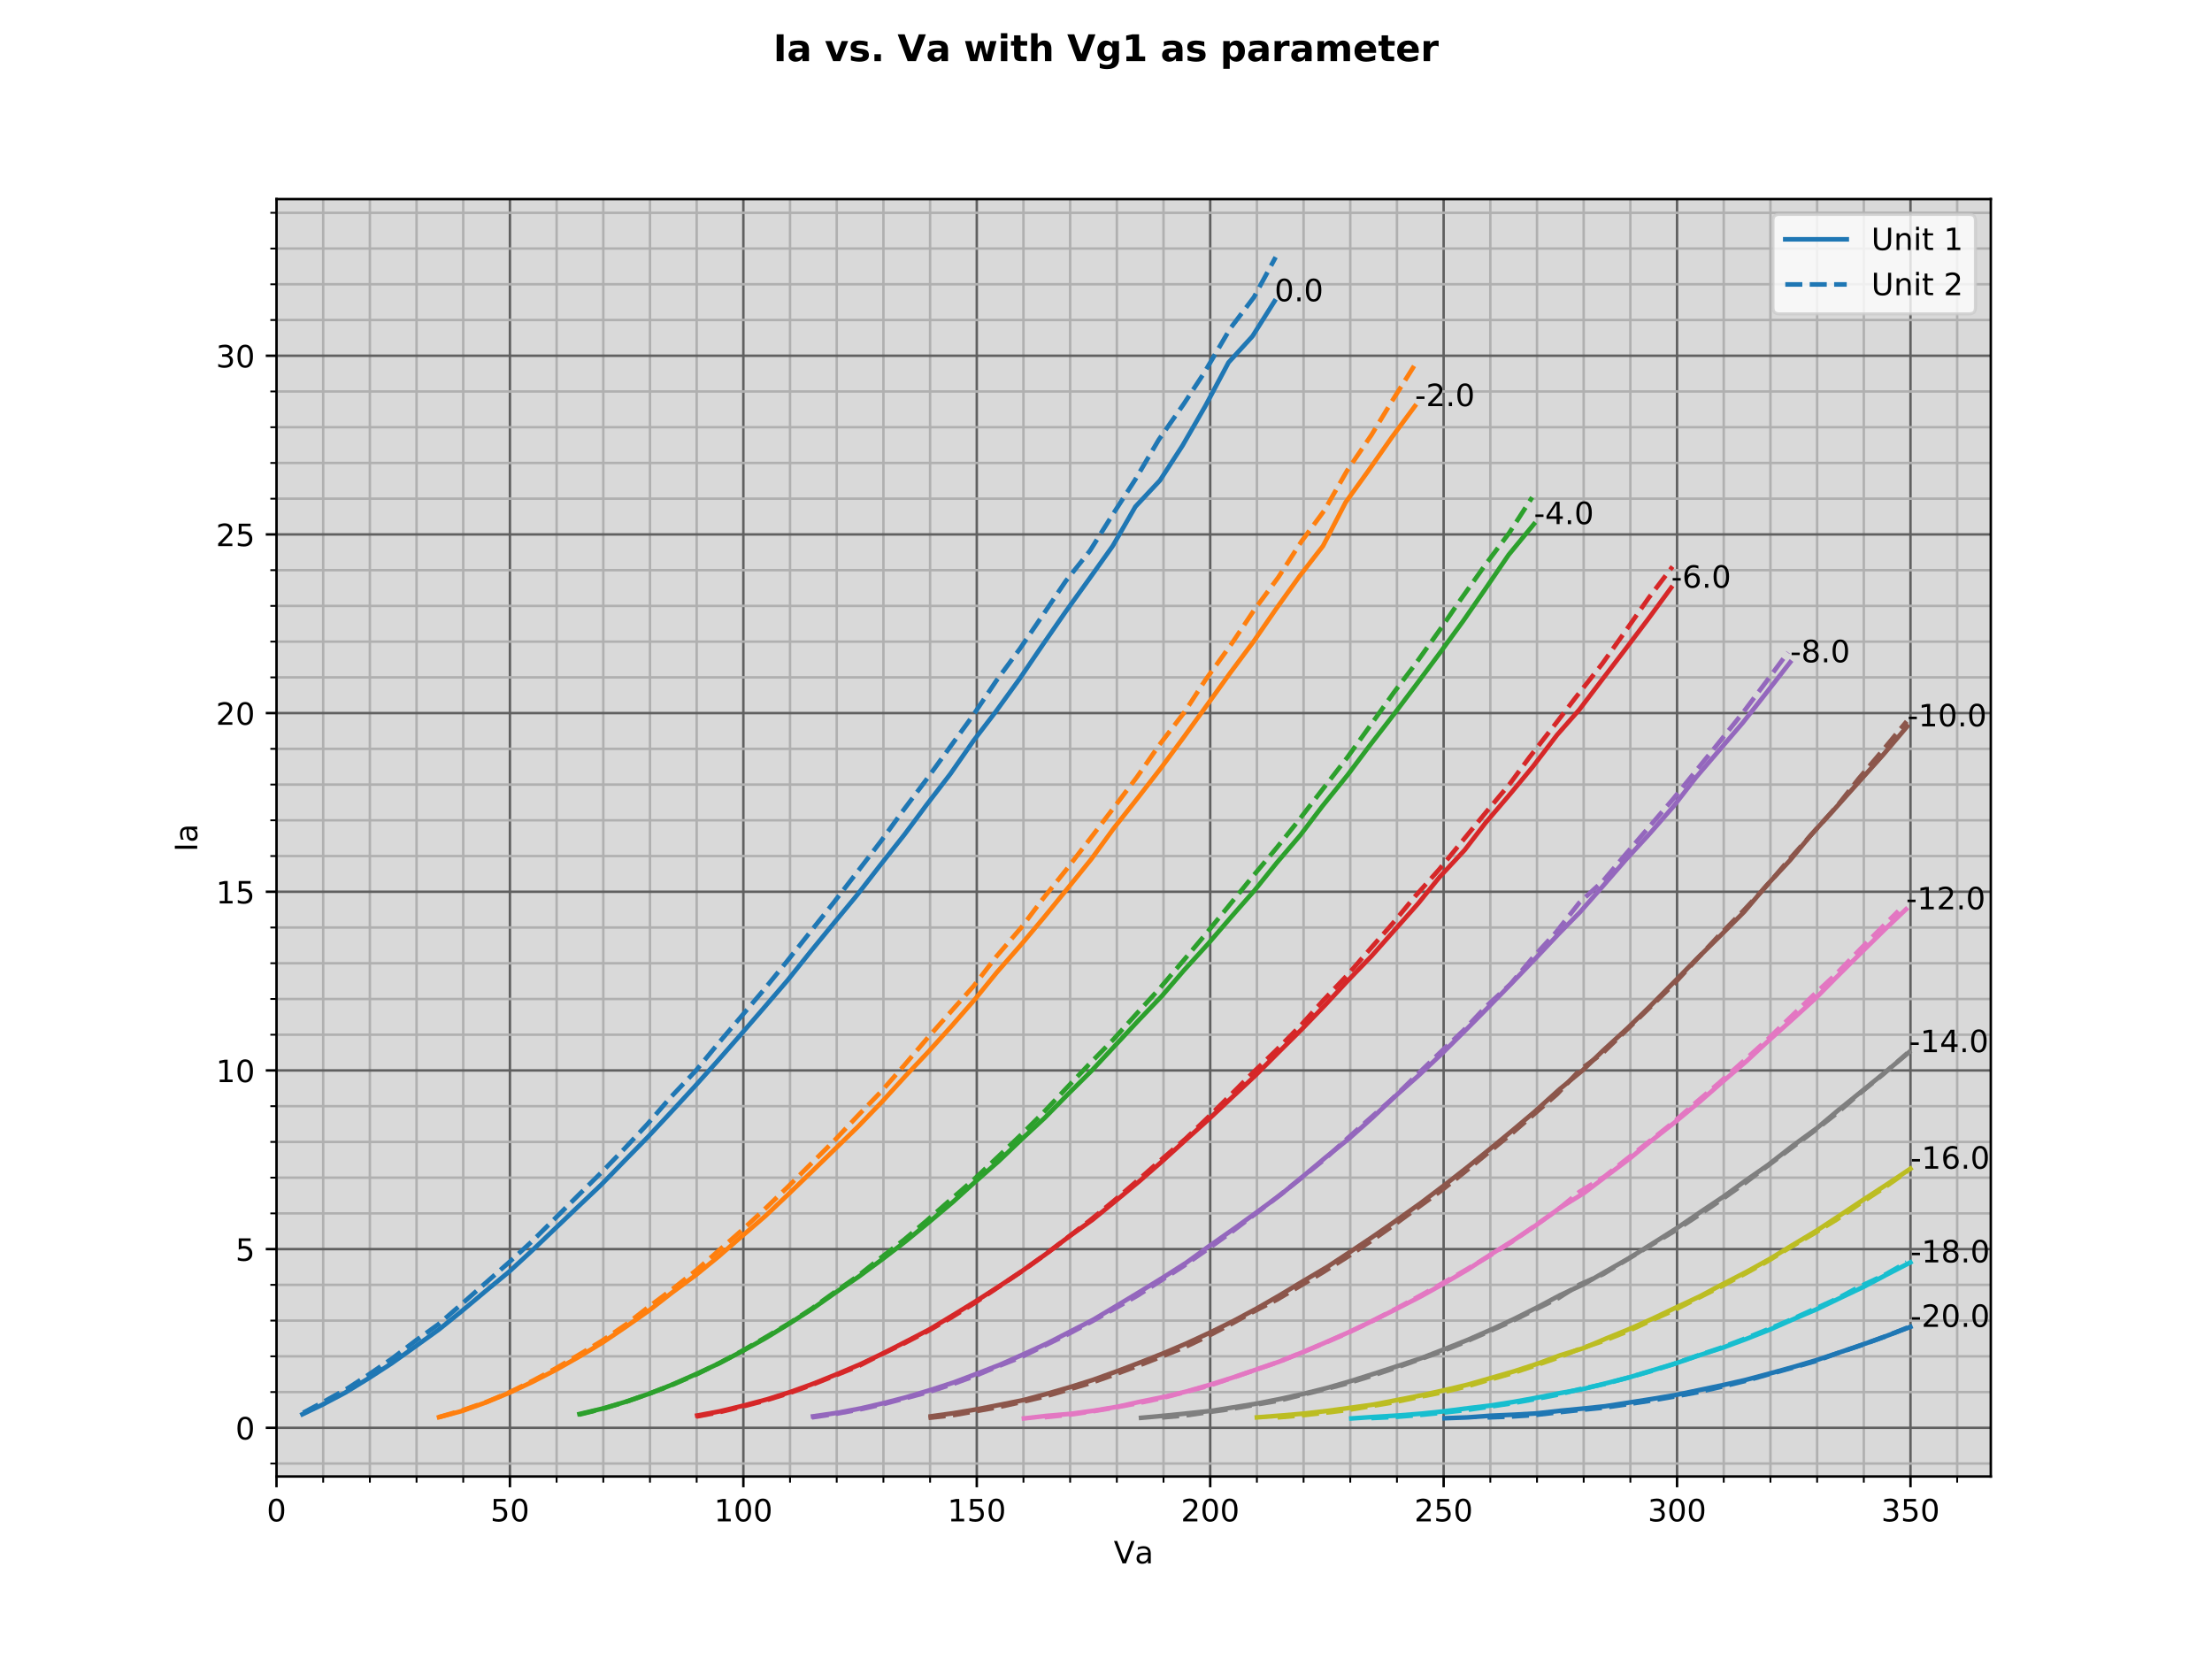<?xml version="1.0" encoding="utf-8" standalone="no"?>
<!DOCTYPE svg PUBLIC "-//W3C//DTD SVG 1.1//EN"
  "http://www.w3.org/Graphics/SVG/1.1/DTD/svg11.dtd">
<!-- Created with matplotlib (http://matplotlib.org/) -->
<svg height="540pt" version="1.1" viewBox="0 0 720 540" width="720pt" xmlns="http://www.w3.org/2000/svg" xmlns:xlink="http://www.w3.org/1999/xlink">
 <defs>
  <style type="text/css">
*{stroke-linecap:butt;stroke-linejoin:round;}
  </style>
 </defs>
 <g id="figure_1">
  <g id="patch_1">
   <path d="M 0 540 
L 720 540 
L 720 0 
L 0 0 
z
" style="fill:#ffffff;"/>
  </g>
  <g id="axes_1">
   <g id="patch_2">
    <path d="M 90 480.6 
L 648 480.6 
L 648 64.8 
L 90 64.8 
z
" style="fill:#d9d9d9;"/>
   </g>
   <g id="matplotlib.axis_1">
    <g id="xtick_1">
     <g id="line2d_1">
      <path clip-path="url(#p0430e09b2c)" d="M 90 480.6 
L 90 64.8 
" style="fill:none;stroke:#606060;stroke-linecap:square;stroke-width:0.8;"/>
     </g>
     <g id="line2d_2">
      <defs>
       <path d="M 0 0 
L 0 3.5 
" id="m0b8ae0e63b" style="stroke:#000000;stroke-width:0.8;"/>
      </defs>
      <g>
       <use style="stroke:#000000;stroke-width:0.8;" x="90" xlink:href="#m0b8ae0e63b" y="480.6"/>
      </g>
     </g>
     <g id="text_1">
      <!-- 0 -->
      <defs>
       <path d="M 31.781 66.406 
Q 24.172 66.406 20.328 58.906 
Q 16.5 51.422 16.5 36.375 
Q 16.5 21.391 20.328 13.891 
Q 24.172 6.391 31.781 6.391 
Q 39.453 6.391 43.281 13.891 
Q 47.125 21.391 47.125 36.375 
Q 47.125 51.422 43.281 58.906 
Q 39.453 66.406 31.781 66.406 
z
M 31.781 74.219 
Q 44.047 74.219 50.516 64.516 
Q 56.984 54.828 56.984 36.375 
Q 56.984 17.969 50.516 8.266 
Q 44.047 -1.422 31.781 -1.422 
Q 19.531 -1.422 13.062 8.266 
Q 6.594 17.969 6.594 36.375 
Q 6.594 54.828 13.062 64.516 
Q 19.531 74.219 31.781 74.219 
z
" id="DejaVuSans-30"/>
      </defs>
      <g transform="translate(86.819 495.198)scale(0.1 -0.1)">
       <use xlink:href="#DejaVuSans-30"/>
      </g>
     </g>
    </g>
    <g id="xtick_2">
     <g id="line2d_3">
      <path clip-path="url(#p0430e09b2c)" d="M 165.98 480.6 
L 165.98 64.8 
" style="fill:none;stroke:#606060;stroke-linecap:square;stroke-width:0.8;"/>
     </g>
     <g id="line2d_4">
      <g>
       <use style="stroke:#000000;stroke-width:0.8;" x="165.98" xlink:href="#m0b8ae0e63b" y="480.6"/>
      </g>
     </g>
     <g id="text_2">
      <!-- 50 -->
      <defs>
       <path d="M 10.797 72.906 
L 49.516 72.906 
L 49.516 64.594 
L 19.828 64.594 
L 19.828 46.734 
Q 21.969 47.469 24.109 47.828 
Q 26.266 48.188 28.422 48.188 
Q 40.625 48.188 47.75 41.5 
Q 54.891 34.812 54.891 23.391 
Q 54.891 11.625 47.562 5.094 
Q 40.234 -1.422 26.906 -1.422 
Q 22.312 -1.422 17.547 -0.641 
Q 12.797 0.141 7.719 1.703 
L 7.719 11.625 
Q 12.109 9.234 16.797 8.062 
Q 21.484 6.891 26.703 6.891 
Q 35.156 6.891 40.078 11.328 
Q 45.016 15.766 45.016 23.391 
Q 45.016 31 40.078 35.438 
Q 35.156 39.891 26.703 39.891 
Q 22.75 39.891 18.812 39.016 
Q 14.891 38.141 10.797 36.281 
z
" id="DejaVuSans-35"/>
      </defs>
      <g transform="translate(159.618 495.198)scale(0.1 -0.1)">
       <use xlink:href="#DejaVuSans-35"/>
       <use x="63.623" xlink:href="#DejaVuSans-30"/>
      </g>
     </g>
    </g>
    <g id="xtick_3">
     <g id="line2d_5">
      <path clip-path="url(#p0430e09b2c)" d="M 241.96 480.6 
L 241.96 64.8 
" style="fill:none;stroke:#606060;stroke-linecap:square;stroke-width:0.8;"/>
     </g>
     <g id="line2d_6">
      <g>
       <use style="stroke:#000000;stroke-width:0.8;" x="241.96" xlink:href="#m0b8ae0e63b" y="480.6"/>
      </g>
     </g>
     <g id="text_3">
      <!-- 100 -->
      <defs>
       <path d="M 12.406 8.297 
L 28.516 8.297 
L 28.516 63.922 
L 10.984 60.406 
L 10.984 69.391 
L 28.422 72.906 
L 38.281 72.906 
L 38.281 8.297 
L 54.391 8.297 
L 54.391 0 
L 12.406 0 
z
" id="DejaVuSans-31"/>
      </defs>
      <g transform="translate(232.416 495.198)scale(0.1 -0.1)">
       <use xlink:href="#DejaVuSans-31"/>
       <use x="63.623" xlink:href="#DejaVuSans-30"/>
       <use x="127.246" xlink:href="#DejaVuSans-30"/>
      </g>
     </g>
    </g>
    <g id="xtick_4">
     <g id="line2d_7">
      <path clip-path="url(#p0430e09b2c)" d="M 317.94 480.6 
L 317.94 64.8 
" style="fill:none;stroke:#606060;stroke-linecap:square;stroke-width:0.8;"/>
     </g>
     <g id="line2d_8">
      <g>
       <use style="stroke:#000000;stroke-width:0.8;" x="317.94" xlink:href="#m0b8ae0e63b" y="480.6"/>
      </g>
     </g>
     <g id="text_4">
      <!-- 150 -->
      <g transform="translate(308.396 495.198)scale(0.1 -0.1)">
       <use xlink:href="#DejaVuSans-31"/>
       <use x="63.623" xlink:href="#DejaVuSans-35"/>
       <use x="127.246" xlink:href="#DejaVuSans-30"/>
      </g>
     </g>
    </g>
    <g id="xtick_5">
     <g id="line2d_9">
      <path clip-path="url(#p0430e09b2c)" d="M 393.92 480.6 
L 393.92 64.8 
" style="fill:none;stroke:#606060;stroke-linecap:square;stroke-width:0.8;"/>
     </g>
     <g id="line2d_10">
      <g>
       <use style="stroke:#000000;stroke-width:0.8;" x="393.92" xlink:href="#m0b8ae0e63b" y="480.6"/>
      </g>
     </g>
     <g id="text_5">
      <!-- 200 -->
      <defs>
       <path d="M 19.188 8.297 
L 53.609 8.297 
L 53.609 0 
L 7.328 0 
L 7.328 8.297 
Q 12.938 14.109 22.625 23.891 
Q 32.328 33.688 34.812 36.531 
Q 39.547 41.844 41.422 45.531 
Q 43.312 49.219 43.312 52.781 
Q 43.312 58.594 39.234 62.25 
Q 35.156 65.922 28.609 65.922 
Q 23.969 65.922 18.812 64.312 
Q 13.672 62.703 7.812 59.422 
L 7.812 69.391 
Q 13.766 71.781 18.938 73 
Q 24.125 74.219 28.422 74.219 
Q 39.75 74.219 46.484 68.547 
Q 53.219 62.891 53.219 53.422 
Q 53.219 48.922 51.531 44.891 
Q 49.859 40.875 45.406 35.406 
Q 44.188 33.984 37.641 27.219 
Q 31.109 20.453 19.188 8.297 
z
" id="DejaVuSans-32"/>
      </defs>
      <g transform="translate(384.376 495.198)scale(0.1 -0.1)">
       <use xlink:href="#DejaVuSans-32"/>
       <use x="63.623" xlink:href="#DejaVuSans-30"/>
       <use x="127.246" xlink:href="#DejaVuSans-30"/>
      </g>
     </g>
    </g>
    <g id="xtick_6">
     <g id="line2d_11">
      <path clip-path="url(#p0430e09b2c)" d="M 469.9 480.6 
L 469.9 64.8 
" style="fill:none;stroke:#606060;stroke-linecap:square;stroke-width:0.8;"/>
     </g>
     <g id="line2d_12">
      <g>
       <use style="stroke:#000000;stroke-width:0.8;" x="469.9" xlink:href="#m0b8ae0e63b" y="480.6"/>
      </g>
     </g>
     <g id="text_6">
      <!-- 250 -->
      <g transform="translate(460.356 495.198)scale(0.1 -0.1)">
       <use xlink:href="#DejaVuSans-32"/>
       <use x="63.623" xlink:href="#DejaVuSans-35"/>
       <use x="127.246" xlink:href="#DejaVuSans-30"/>
      </g>
     </g>
    </g>
    <g id="xtick_7">
     <g id="line2d_13">
      <path clip-path="url(#p0430e09b2c)" d="M 545.88 480.6 
L 545.88 64.8 
" style="fill:none;stroke:#606060;stroke-linecap:square;stroke-width:0.8;"/>
     </g>
     <g id="line2d_14">
      <g>
       <use style="stroke:#000000;stroke-width:0.8;" x="545.88" xlink:href="#m0b8ae0e63b" y="480.6"/>
      </g>
     </g>
     <g id="text_7">
      <!-- 300 -->
      <defs>
       <path d="M 40.578 39.312 
Q 47.656 37.797 51.625 33 
Q 55.609 28.219 55.609 21.188 
Q 55.609 10.406 48.188 4.484 
Q 40.766 -1.422 27.094 -1.422 
Q 22.516 -1.422 17.656 -0.516 
Q 12.797 0.391 7.625 2.203 
L 7.625 11.719 
Q 11.719 9.328 16.594 8.109 
Q 21.484 6.891 26.812 6.891 
Q 36.078 6.891 40.938 10.547 
Q 45.797 14.203 45.797 21.188 
Q 45.797 27.641 41.281 31.266 
Q 36.766 34.906 28.719 34.906 
L 20.219 34.906 
L 20.219 43.016 
L 29.109 43.016 
Q 36.375 43.016 40.234 45.922 
Q 44.094 48.828 44.094 54.297 
Q 44.094 59.906 40.109 62.906 
Q 36.141 65.922 28.719 65.922 
Q 24.656 65.922 20.016 65.031 
Q 15.375 64.156 9.812 62.312 
L 9.812 71.094 
Q 15.438 72.656 20.344 73.438 
Q 25.25 74.219 29.594 74.219 
Q 40.828 74.219 47.359 69.109 
Q 53.906 64.016 53.906 55.328 
Q 53.906 49.266 50.438 45.094 
Q 46.969 40.922 40.578 39.312 
z
" id="DejaVuSans-33"/>
      </defs>
      <g transform="translate(536.336 495.198)scale(0.1 -0.1)">
       <use xlink:href="#DejaVuSans-33"/>
       <use x="63.623" xlink:href="#DejaVuSans-30"/>
       <use x="127.246" xlink:href="#DejaVuSans-30"/>
      </g>
     </g>
    </g>
    <g id="xtick_8">
     <g id="line2d_15">
      <path clip-path="url(#p0430e09b2c)" d="M 621.86 480.6 
L 621.86 64.8 
" style="fill:none;stroke:#606060;stroke-linecap:square;stroke-width:0.8;"/>
     </g>
     <g id="line2d_16">
      <g>
       <use style="stroke:#000000;stroke-width:0.8;" x="621.86" xlink:href="#m0b8ae0e63b" y="480.6"/>
      </g>
     </g>
     <g id="text_8">
      <!-- 350 -->
      <g transform="translate(612.316 495.198)scale(0.1 -0.1)">
       <use xlink:href="#DejaVuSans-33"/>
       <use x="63.623" xlink:href="#DejaVuSans-35"/>
       <use x="127.246" xlink:href="#DejaVuSans-30"/>
      </g>
     </g>
    </g>
    <g id="xtick_9">
     <g id="line2d_17">
      <path clip-path="url(#p0430e09b2c)" d="M 105.196 480.6 
L 105.196 64.8 
" style="fill:none;stroke:#b0b0b0;stroke-linecap:square;stroke-width:0.8;"/>
     </g>
     <g id="line2d_18">
      <defs>
       <path d="M 0 0 
L 0 2 
" id="mfb8311e60e" style="stroke:#000000;stroke-width:0.6;"/>
      </defs>
      <g>
       <use style="stroke:#000000;stroke-width:0.6;" x="105.196" xlink:href="#mfb8311e60e" y="480.6"/>
      </g>
     </g>
    </g>
    <g id="xtick_10">
     <g id="line2d_19">
      <path clip-path="url(#p0430e09b2c)" d="M 120.392 480.6 
L 120.392 64.8 
" style="fill:none;stroke:#b0b0b0;stroke-linecap:square;stroke-width:0.8;"/>
     </g>
     <g id="line2d_20">
      <g>
       <use style="stroke:#000000;stroke-width:0.6;" x="120.392" xlink:href="#mfb8311e60e" y="480.6"/>
      </g>
     </g>
    </g>
    <g id="xtick_11">
     <g id="line2d_21">
      <path clip-path="url(#p0430e09b2c)" d="M 135.588 480.6 
L 135.588 64.8 
" style="fill:none;stroke:#b0b0b0;stroke-linecap:square;stroke-width:0.8;"/>
     </g>
     <g id="line2d_22">
      <g>
       <use style="stroke:#000000;stroke-width:0.6;" x="135.588" xlink:href="#mfb8311e60e" y="480.6"/>
      </g>
     </g>
    </g>
    <g id="xtick_12">
     <g id="line2d_23">
      <path clip-path="url(#p0430e09b2c)" d="M 150.784 480.6 
L 150.784 64.8 
" style="fill:none;stroke:#b0b0b0;stroke-linecap:square;stroke-width:0.8;"/>
     </g>
     <g id="line2d_24">
      <g>
       <use style="stroke:#000000;stroke-width:0.6;" x="150.784" xlink:href="#mfb8311e60e" y="480.6"/>
      </g>
     </g>
    </g>
    <g id="xtick_13">
     <g id="line2d_25">
      <path clip-path="url(#p0430e09b2c)" d="M 181.176 480.6 
L 181.176 64.8 
" style="fill:none;stroke:#b0b0b0;stroke-linecap:square;stroke-width:0.8;"/>
     </g>
     <g id="line2d_26">
      <g>
       <use style="stroke:#000000;stroke-width:0.6;" x="181.176" xlink:href="#mfb8311e60e" y="480.6"/>
      </g>
     </g>
    </g>
    <g id="xtick_14">
     <g id="line2d_27">
      <path clip-path="url(#p0430e09b2c)" d="M 196.372 480.6 
L 196.372 64.8 
" style="fill:none;stroke:#b0b0b0;stroke-linecap:square;stroke-width:0.8;"/>
     </g>
     <g id="line2d_28">
      <g>
       <use style="stroke:#000000;stroke-width:0.6;" x="196.372" xlink:href="#mfb8311e60e" y="480.6"/>
      </g>
     </g>
    </g>
    <g id="xtick_15">
     <g id="line2d_29">
      <path clip-path="url(#p0430e09b2c)" d="M 211.568 480.6 
L 211.568 64.8 
" style="fill:none;stroke:#b0b0b0;stroke-linecap:square;stroke-width:0.8;"/>
     </g>
     <g id="line2d_30">
      <g>
       <use style="stroke:#000000;stroke-width:0.6;" x="211.568" xlink:href="#mfb8311e60e" y="480.6"/>
      </g>
     </g>
    </g>
    <g id="xtick_16">
     <g id="line2d_31">
      <path clip-path="url(#p0430e09b2c)" d="M 226.764 480.6 
L 226.764 64.8 
" style="fill:none;stroke:#b0b0b0;stroke-linecap:square;stroke-width:0.8;"/>
     </g>
     <g id="line2d_32">
      <g>
       <use style="stroke:#000000;stroke-width:0.6;" x="226.764" xlink:href="#mfb8311e60e" y="480.6"/>
      </g>
     </g>
    </g>
    <g id="xtick_17">
     <g id="line2d_33">
      <path clip-path="url(#p0430e09b2c)" d="M 257.156 480.6 
L 257.156 64.8 
" style="fill:none;stroke:#b0b0b0;stroke-linecap:square;stroke-width:0.8;"/>
     </g>
     <g id="line2d_34">
      <g>
       <use style="stroke:#000000;stroke-width:0.6;" x="257.156" xlink:href="#mfb8311e60e" y="480.6"/>
      </g>
     </g>
    </g>
    <g id="xtick_18">
     <g id="line2d_35">
      <path clip-path="url(#p0430e09b2c)" d="M 272.352 480.6 
L 272.352 64.8 
" style="fill:none;stroke:#b0b0b0;stroke-linecap:square;stroke-width:0.8;"/>
     </g>
     <g id="line2d_36">
      <g>
       <use style="stroke:#000000;stroke-width:0.6;" x="272.352" xlink:href="#mfb8311e60e" y="480.6"/>
      </g>
     </g>
    </g>
    <g id="xtick_19">
     <g id="line2d_37">
      <path clip-path="url(#p0430e09b2c)" d="M 287.548 480.6 
L 287.548 64.8 
" style="fill:none;stroke:#b0b0b0;stroke-linecap:square;stroke-width:0.8;"/>
     </g>
     <g id="line2d_38">
      <g>
       <use style="stroke:#000000;stroke-width:0.6;" x="287.548" xlink:href="#mfb8311e60e" y="480.6"/>
      </g>
     </g>
    </g>
    <g id="xtick_20">
     <g id="line2d_39">
      <path clip-path="url(#p0430e09b2c)" d="M 302.744 480.6 
L 302.744 64.8 
" style="fill:none;stroke:#b0b0b0;stroke-linecap:square;stroke-width:0.8;"/>
     </g>
     <g id="line2d_40">
      <g>
       <use style="stroke:#000000;stroke-width:0.6;" x="302.744" xlink:href="#mfb8311e60e" y="480.6"/>
      </g>
     </g>
    </g>
    <g id="xtick_21">
     <g id="line2d_41">
      <path clip-path="url(#p0430e09b2c)" d="M 333.136 480.6 
L 333.136 64.8 
" style="fill:none;stroke:#b0b0b0;stroke-linecap:square;stroke-width:0.8;"/>
     </g>
     <g id="line2d_42">
      <g>
       <use style="stroke:#000000;stroke-width:0.6;" x="333.136" xlink:href="#mfb8311e60e" y="480.6"/>
      </g>
     </g>
    </g>
    <g id="xtick_22">
     <g id="line2d_43">
      <path clip-path="url(#p0430e09b2c)" d="M 348.332 480.6 
L 348.332 64.8 
" style="fill:none;stroke:#b0b0b0;stroke-linecap:square;stroke-width:0.8;"/>
     </g>
     <g id="line2d_44">
      <g>
       <use style="stroke:#000000;stroke-width:0.6;" x="348.332" xlink:href="#mfb8311e60e" y="480.6"/>
      </g>
     </g>
    </g>
    <g id="xtick_23">
     <g id="line2d_45">
      <path clip-path="url(#p0430e09b2c)" d="M 363.528 480.6 
L 363.528 64.8 
" style="fill:none;stroke:#b0b0b0;stroke-linecap:square;stroke-width:0.8;"/>
     </g>
     <g id="line2d_46">
      <g>
       <use style="stroke:#000000;stroke-width:0.6;" x="363.528" xlink:href="#mfb8311e60e" y="480.6"/>
      </g>
     </g>
    </g>
    <g id="xtick_24">
     <g id="line2d_47">
      <path clip-path="url(#p0430e09b2c)" d="M 378.724 480.6 
L 378.724 64.8 
" style="fill:none;stroke:#b0b0b0;stroke-linecap:square;stroke-width:0.8;"/>
     </g>
     <g id="line2d_48">
      <g>
       <use style="stroke:#000000;stroke-width:0.6;" x="378.724" xlink:href="#mfb8311e60e" y="480.6"/>
      </g>
     </g>
    </g>
    <g id="xtick_25">
     <g id="line2d_49">
      <path clip-path="url(#p0430e09b2c)" d="M 409.116 480.6 
L 409.116 64.8 
" style="fill:none;stroke:#b0b0b0;stroke-linecap:square;stroke-width:0.8;"/>
     </g>
     <g id="line2d_50">
      <g>
       <use style="stroke:#000000;stroke-width:0.6;" x="409.116" xlink:href="#mfb8311e60e" y="480.6"/>
      </g>
     </g>
    </g>
    <g id="xtick_26">
     <g id="line2d_51">
      <path clip-path="url(#p0430e09b2c)" d="M 424.312 480.6 
L 424.312 64.8 
" style="fill:none;stroke:#b0b0b0;stroke-linecap:square;stroke-width:0.8;"/>
     </g>
     <g id="line2d_52">
      <g>
       <use style="stroke:#000000;stroke-width:0.6;" x="424.312" xlink:href="#mfb8311e60e" y="480.6"/>
      </g>
     </g>
    </g>
    <g id="xtick_27">
     <g id="line2d_53">
      <path clip-path="url(#p0430e09b2c)" d="M 439.508 480.6 
L 439.508 64.8 
" style="fill:none;stroke:#b0b0b0;stroke-linecap:square;stroke-width:0.8;"/>
     </g>
     <g id="line2d_54">
      <g>
       <use style="stroke:#000000;stroke-width:0.6;" x="439.508" xlink:href="#mfb8311e60e" y="480.6"/>
      </g>
     </g>
    </g>
    <g id="xtick_28">
     <g id="line2d_55">
      <path clip-path="url(#p0430e09b2c)" d="M 454.704 480.6 
L 454.704 64.8 
" style="fill:none;stroke:#b0b0b0;stroke-linecap:square;stroke-width:0.8;"/>
     </g>
     <g id="line2d_56">
      <g>
       <use style="stroke:#000000;stroke-width:0.6;" x="454.704" xlink:href="#mfb8311e60e" y="480.6"/>
      </g>
     </g>
    </g>
    <g id="xtick_29">
     <g id="line2d_57">
      <path clip-path="url(#p0430e09b2c)" d="M 485.096 480.6 
L 485.096 64.8 
" style="fill:none;stroke:#b0b0b0;stroke-linecap:square;stroke-width:0.8;"/>
     </g>
     <g id="line2d_58">
      <g>
       <use style="stroke:#000000;stroke-width:0.6;" x="485.096" xlink:href="#mfb8311e60e" y="480.6"/>
      </g>
     </g>
    </g>
    <g id="xtick_30">
     <g id="line2d_59">
      <path clip-path="url(#p0430e09b2c)" d="M 500.292 480.6 
L 500.292 64.8 
" style="fill:none;stroke:#b0b0b0;stroke-linecap:square;stroke-width:0.8;"/>
     </g>
     <g id="line2d_60">
      <g>
       <use style="stroke:#000000;stroke-width:0.6;" x="500.292" xlink:href="#mfb8311e60e" y="480.6"/>
      </g>
     </g>
    </g>
    <g id="xtick_31">
     <g id="line2d_61">
      <path clip-path="url(#p0430e09b2c)" d="M 515.488 480.6 
L 515.488 64.8 
" style="fill:none;stroke:#b0b0b0;stroke-linecap:square;stroke-width:0.8;"/>
     </g>
     <g id="line2d_62">
      <g>
       <use style="stroke:#000000;stroke-width:0.6;" x="515.488" xlink:href="#mfb8311e60e" y="480.6"/>
      </g>
     </g>
    </g>
    <g id="xtick_32">
     <g id="line2d_63">
      <path clip-path="url(#p0430e09b2c)" d="M 530.684 480.6 
L 530.684 64.8 
" style="fill:none;stroke:#b0b0b0;stroke-linecap:square;stroke-width:0.8;"/>
     </g>
     <g id="line2d_64">
      <g>
       <use style="stroke:#000000;stroke-width:0.6;" x="530.684" xlink:href="#mfb8311e60e" y="480.6"/>
      </g>
     </g>
    </g>
    <g id="xtick_33">
     <g id="line2d_65">
      <path clip-path="url(#p0430e09b2c)" d="M 561.076 480.6 
L 561.076 64.8 
" style="fill:none;stroke:#b0b0b0;stroke-linecap:square;stroke-width:0.8;"/>
     </g>
     <g id="line2d_66">
      <g>
       <use style="stroke:#000000;stroke-width:0.6;" x="561.076" xlink:href="#mfb8311e60e" y="480.6"/>
      </g>
     </g>
    </g>
    <g id="xtick_34">
     <g id="line2d_67">
      <path clip-path="url(#p0430e09b2c)" d="M 576.272 480.6 
L 576.272 64.8 
" style="fill:none;stroke:#b0b0b0;stroke-linecap:square;stroke-width:0.8;"/>
     </g>
     <g id="line2d_68">
      <g>
       <use style="stroke:#000000;stroke-width:0.6;" x="576.272" xlink:href="#mfb8311e60e" y="480.6"/>
      </g>
     </g>
    </g>
    <g id="xtick_35">
     <g id="line2d_69">
      <path clip-path="url(#p0430e09b2c)" d="M 591.468 480.6 
L 591.468 64.8 
" style="fill:none;stroke:#b0b0b0;stroke-linecap:square;stroke-width:0.8;"/>
     </g>
     <g id="line2d_70">
      <g>
       <use style="stroke:#000000;stroke-width:0.6;" x="591.468" xlink:href="#mfb8311e60e" y="480.6"/>
      </g>
     </g>
    </g>
    <g id="xtick_36">
     <g id="line2d_71">
      <path clip-path="url(#p0430e09b2c)" d="M 606.664 480.6 
L 606.664 64.8 
" style="fill:none;stroke:#b0b0b0;stroke-linecap:square;stroke-width:0.8;"/>
     </g>
     <g id="line2d_72">
      <g>
       <use style="stroke:#000000;stroke-width:0.6;" x="606.664" xlink:href="#mfb8311e60e" y="480.6"/>
      </g>
     </g>
    </g>
    <g id="xtick_37">
     <g id="line2d_73">
      <path clip-path="url(#p0430e09b2c)" d="M 637.056 480.6 
L 637.056 64.8 
" style="fill:none;stroke:#b0b0b0;stroke-linecap:square;stroke-width:0.8;"/>
     </g>
     <g id="line2d_74">
      <g>
       <use style="stroke:#000000;stroke-width:0.6;" x="637.056" xlink:href="#mfb8311e60e" y="480.6"/>
      </g>
     </g>
    </g>
    <g id="text_9">
     <!-- Va -->
     <defs>
      <path d="M 28.609 0 
L 0.781 72.906 
L 11.078 72.906 
L 34.188 11.531 
L 57.328 72.906 
L 67.578 72.906 
L 39.797 0 
z
" id="DejaVuSans-56"/>
      <path d="M 34.281 27.484 
Q 23.391 27.484 19.188 25 
Q 14.984 22.516 14.984 16.5 
Q 14.984 11.719 18.141 8.906 
Q 21.297 6.109 26.703 6.109 
Q 34.188 6.109 38.703 11.406 
Q 43.219 16.703 43.219 25.484 
L 43.219 27.484 
z
M 52.203 31.203 
L 52.203 0 
L 43.219 0 
L 43.219 8.297 
Q 40.141 3.328 35.547 0.953 
Q 30.953 -1.422 24.312 -1.422 
Q 15.922 -1.422 10.953 3.297 
Q 6 8.016 6 15.922 
Q 6 25.141 12.172 29.828 
Q 18.359 34.516 30.609 34.516 
L 43.219 34.516 
L 43.219 35.406 
Q 43.219 41.609 39.141 45 
Q 35.062 48.391 27.688 48.391 
Q 23 48.391 18.547 47.266 
Q 14.109 46.141 10.016 43.891 
L 10.016 52.203 
Q 14.938 54.109 19.578 55.047 
Q 24.219 56 28.609 56 
Q 40.484 56 46.344 49.844 
Q 52.203 43.703 52.203 31.203 
z
" id="DejaVuSans-61"/>
     </defs>
     <g transform="translate(362.521 508.877)scale(0.1 -0.1)">
      <use xlink:href="#DejaVuSans-56"/>
      <use x="68.299" xlink:href="#DejaVuSans-61"/>
     </g>
    </g>
   </g>
   <g id="matplotlib.axis_2">
    <g id="ytick_1">
     <g id="line2d_75">
      <path clip-path="url(#p0430e09b2c)" d="M 90 464.744 
L 648 464.744 
" style="fill:none;stroke:#606060;stroke-linecap:square;stroke-width:0.8;"/>
     </g>
     <g id="line2d_76">
      <defs>
       <path d="M 0 0 
L -3.5 0 
" id="mb24c5b8076" style="stroke:#000000;stroke-width:0.8;"/>
      </defs>
      <g>
       <use style="stroke:#000000;stroke-width:0.8;" x="90" xlink:href="#mb24c5b8076" y="464.744"/>
      </g>
     </g>
     <g id="text_10">
      <!-- 0 -->
      <g transform="translate(76.638 468.543)scale(0.1 -0.1)">
       <use xlink:href="#DejaVuSans-30"/>
      </g>
     </g>
    </g>
    <g id="ytick_2">
     <g id="line2d_77">
      <path clip-path="url(#p0430e09b2c)" d="M 90 406.585 
L 648 406.585 
" style="fill:none;stroke:#606060;stroke-linecap:square;stroke-width:0.8;"/>
     </g>
     <g id="line2d_78">
      <g>
       <use style="stroke:#000000;stroke-width:0.8;" x="90" xlink:href="#mb24c5b8076" y="406.585"/>
      </g>
     </g>
     <g id="text_11">
      <!-- 5 -->
      <g transform="translate(76.638 410.385)scale(0.1 -0.1)">
       <use xlink:href="#DejaVuSans-35"/>
      </g>
     </g>
    </g>
    <g id="ytick_3">
     <g id="line2d_79">
      <path clip-path="url(#p0430e09b2c)" d="M 90 348.427 
L 648 348.427 
" style="fill:none;stroke:#606060;stroke-linecap:square;stroke-width:0.8;"/>
     </g>
     <g id="line2d_80">
      <g>
       <use style="stroke:#000000;stroke-width:0.8;" x="90" xlink:href="#mb24c5b8076" y="348.427"/>
      </g>
     </g>
     <g id="text_12">
      <!-- 10 -->
      <g transform="translate(70.275 352.227)scale(0.1 -0.1)">
       <use xlink:href="#DejaVuSans-31"/>
       <use x="63.623" xlink:href="#DejaVuSans-30"/>
      </g>
     </g>
    </g>
    <g id="ytick_4">
     <g id="line2d_81">
      <path clip-path="url(#p0430e09b2c)" d="M 90 290.269 
L 648 290.269 
" style="fill:none;stroke:#606060;stroke-linecap:square;stroke-width:0.8;"/>
     </g>
     <g id="line2d_82">
      <g>
       <use style="stroke:#000000;stroke-width:0.8;" x="90" xlink:href="#mb24c5b8076" y="290.269"/>
      </g>
     </g>
     <g id="text_13">
      <!-- 15 -->
      <g transform="translate(70.275 294.068)scale(0.1 -0.1)">
       <use xlink:href="#DejaVuSans-31"/>
       <use x="63.623" xlink:href="#DejaVuSans-35"/>
      </g>
     </g>
    </g>
    <g id="ytick_5">
     <g id="line2d_83">
      <path clip-path="url(#p0430e09b2c)" d="M 90 232.111 
L 648 232.111 
" style="fill:none;stroke:#606060;stroke-linecap:square;stroke-width:0.8;"/>
     </g>
     <g id="line2d_84">
      <g>
       <use style="stroke:#000000;stroke-width:0.8;" x="90" xlink:href="#mb24c5b8076" y="232.111"/>
      </g>
     </g>
     <g id="text_14">
      <!-- 20 -->
      <g transform="translate(70.275 235.91)scale(0.1 -0.1)">
       <use xlink:href="#DejaVuSans-32"/>
       <use x="63.623" xlink:href="#DejaVuSans-30"/>
      </g>
     </g>
    </g>
    <g id="ytick_6">
     <g id="line2d_85">
      <path clip-path="url(#p0430e09b2c)" d="M 90 173.953 
L 648 173.953 
" style="fill:none;stroke:#606060;stroke-linecap:square;stroke-width:0.8;"/>
     </g>
     <g id="line2d_86">
      <g>
       <use style="stroke:#000000;stroke-width:0.8;" x="90" xlink:href="#mb24c5b8076" y="173.953"/>
      </g>
     </g>
     <g id="text_15">
      <!-- 25 -->
      <g transform="translate(70.275 177.752)scale(0.1 -0.1)">
       <use xlink:href="#DejaVuSans-32"/>
       <use x="63.623" xlink:href="#DejaVuSans-35"/>
      </g>
     </g>
    </g>
    <g id="ytick_7">
     <g id="line2d_87">
      <path clip-path="url(#p0430e09b2c)" d="M 90 115.795 
L 648 115.795 
" style="fill:none;stroke:#606060;stroke-linecap:square;stroke-width:0.8;"/>
     </g>
     <g id="line2d_88">
      <g>
       <use style="stroke:#000000;stroke-width:0.8;" x="90" xlink:href="#mb24c5b8076" y="115.795"/>
      </g>
     </g>
     <g id="text_16">
      <!-- 30 -->
      <g transform="translate(70.275 119.594)scale(0.1 -0.1)">
       <use xlink:href="#DejaVuSans-33"/>
       <use x="63.623" xlink:href="#DejaVuSans-30"/>
      </g>
     </g>
    </g>
    <g id="ytick_8">
     <g id="line2d_89">
      <path clip-path="url(#p0430e09b2c)" d="M 90 476.375 
L 648 476.375 
" style="fill:none;stroke:#b0b0b0;stroke-linecap:square;stroke-width:0.8;"/>
     </g>
     <g id="line2d_90">
      <defs>
       <path d="M 0 0 
L -2 0 
" id="me4b0377d29" style="stroke:#000000;stroke-width:0.6;"/>
      </defs>
      <g>
       <use style="stroke:#000000;stroke-width:0.6;" x="90" xlink:href="#me4b0377d29" y="476.375"/>
      </g>
     </g>
    </g>
    <g id="ytick_9">
     <g id="line2d_91">
      <path clip-path="url(#p0430e09b2c)" d="M 90 453.112 
L 648 453.112 
" style="fill:none;stroke:#b0b0b0;stroke-linecap:square;stroke-width:0.8;"/>
     </g>
     <g id="line2d_92">
      <g>
       <use style="stroke:#000000;stroke-width:0.6;" x="90" xlink:href="#me4b0377d29" y="453.112"/>
      </g>
     </g>
    </g>
    <g id="ytick_10">
     <g id="line2d_93">
      <path clip-path="url(#p0430e09b2c)" d="M 90 441.48 
L 648 441.48 
" style="fill:none;stroke:#b0b0b0;stroke-linecap:square;stroke-width:0.8;"/>
     </g>
     <g id="line2d_94">
      <g>
       <use style="stroke:#000000;stroke-width:0.6;" x="90" xlink:href="#me4b0377d29" y="441.48"/>
      </g>
     </g>
    </g>
    <g id="ytick_11">
     <g id="line2d_95">
      <path clip-path="url(#p0430e09b2c)" d="M 90 429.849 
L 648 429.849 
" style="fill:none;stroke:#b0b0b0;stroke-linecap:square;stroke-width:0.8;"/>
     </g>
     <g id="line2d_96">
      <g>
       <use style="stroke:#000000;stroke-width:0.6;" x="90" xlink:href="#me4b0377d29" y="429.849"/>
      </g>
     </g>
    </g>
    <g id="ytick_12">
     <g id="line2d_97">
      <path clip-path="url(#p0430e09b2c)" d="M 90 418.217 
L 648 418.217 
" style="fill:none;stroke:#b0b0b0;stroke-linecap:square;stroke-width:0.8;"/>
     </g>
     <g id="line2d_98">
      <g>
       <use style="stroke:#000000;stroke-width:0.6;" x="90" xlink:href="#me4b0377d29" y="418.217"/>
      </g>
     </g>
    </g>
    <g id="ytick_13">
     <g id="line2d_99">
      <path clip-path="url(#p0430e09b2c)" d="M 90 394.954 
L 648 394.954 
" style="fill:none;stroke:#b0b0b0;stroke-linecap:square;stroke-width:0.8;"/>
     </g>
     <g id="line2d_100">
      <g>
       <use style="stroke:#000000;stroke-width:0.6;" x="90" xlink:href="#me4b0377d29" y="394.954"/>
      </g>
     </g>
    </g>
    <g id="ytick_14">
     <g id="line2d_101">
      <path clip-path="url(#p0430e09b2c)" d="M 90 383.322 
L 648 383.322 
" style="fill:none;stroke:#b0b0b0;stroke-linecap:square;stroke-width:0.8;"/>
     </g>
     <g id="line2d_102">
      <g>
       <use style="stroke:#000000;stroke-width:0.6;" x="90" xlink:href="#me4b0377d29" y="383.322"/>
      </g>
     </g>
    </g>
    <g id="ytick_15">
     <g id="line2d_103">
      <path clip-path="url(#p0430e09b2c)" d="M 90 371.691 
L 648 371.691 
" style="fill:none;stroke:#b0b0b0;stroke-linecap:square;stroke-width:0.8;"/>
     </g>
     <g id="line2d_104">
      <g>
       <use style="stroke:#000000;stroke-width:0.6;" x="90" xlink:href="#me4b0377d29" y="371.691"/>
      </g>
     </g>
    </g>
    <g id="ytick_16">
     <g id="line2d_105">
      <path clip-path="url(#p0430e09b2c)" d="M 90 360.059 
L 648 360.059 
" style="fill:none;stroke:#b0b0b0;stroke-linecap:square;stroke-width:0.8;"/>
     </g>
     <g id="line2d_106">
      <g>
       <use style="stroke:#000000;stroke-width:0.6;" x="90" xlink:href="#me4b0377d29" y="360.059"/>
      </g>
     </g>
    </g>
    <g id="ytick_17">
     <g id="line2d_107">
      <path clip-path="url(#p0430e09b2c)" d="M 90 336.796 
L 648 336.796 
" style="fill:none;stroke:#b0b0b0;stroke-linecap:square;stroke-width:0.8;"/>
     </g>
     <g id="line2d_108">
      <g>
       <use style="stroke:#000000;stroke-width:0.6;" x="90" xlink:href="#me4b0377d29" y="336.796"/>
      </g>
     </g>
    </g>
    <g id="ytick_18">
     <g id="line2d_109">
      <path clip-path="url(#p0430e09b2c)" d="M 90 325.164 
L 648 325.164 
" style="fill:none;stroke:#b0b0b0;stroke-linecap:square;stroke-width:0.8;"/>
     </g>
     <g id="line2d_110">
      <g>
       <use style="stroke:#000000;stroke-width:0.6;" x="90" xlink:href="#me4b0377d29" y="325.164"/>
      </g>
     </g>
    </g>
    <g id="ytick_19">
     <g id="line2d_111">
      <path clip-path="url(#p0430e09b2c)" d="M 90 313.532 
L 648 313.532 
" style="fill:none;stroke:#b0b0b0;stroke-linecap:square;stroke-width:0.8;"/>
     </g>
     <g id="line2d_112">
      <g>
       <use style="stroke:#000000;stroke-width:0.6;" x="90" xlink:href="#me4b0377d29" y="313.532"/>
      </g>
     </g>
    </g>
    <g id="ytick_20">
     <g id="line2d_113">
      <path clip-path="url(#p0430e09b2c)" d="M 90 301.901 
L 648 301.901 
" style="fill:none;stroke:#b0b0b0;stroke-linecap:square;stroke-width:0.8;"/>
     </g>
     <g id="line2d_114">
      <g>
       <use style="stroke:#000000;stroke-width:0.6;" x="90" xlink:href="#me4b0377d29" y="301.901"/>
      </g>
     </g>
    </g>
    <g id="ytick_21">
     <g id="line2d_115">
      <path clip-path="url(#p0430e09b2c)" d="M 90 278.638 
L 648 278.638 
" style="fill:none;stroke:#b0b0b0;stroke-linecap:square;stroke-width:0.8;"/>
     </g>
     <g id="line2d_116">
      <g>
       <use style="stroke:#000000;stroke-width:0.6;" x="90" xlink:href="#me4b0377d29" y="278.638"/>
      </g>
     </g>
    </g>
    <g id="ytick_22">
     <g id="line2d_117">
      <path clip-path="url(#p0430e09b2c)" d="M 90 267.006 
L 648 267.006 
" style="fill:none;stroke:#b0b0b0;stroke-linecap:square;stroke-width:0.8;"/>
     </g>
     <g id="line2d_118">
      <g>
       <use style="stroke:#000000;stroke-width:0.6;" x="90" xlink:href="#me4b0377d29" y="267.006"/>
      </g>
     </g>
    </g>
    <g id="ytick_23">
     <g id="line2d_119">
      <path clip-path="url(#p0430e09b2c)" d="M 90 255.374 
L 648 255.374 
" style="fill:none;stroke:#b0b0b0;stroke-linecap:square;stroke-width:0.8;"/>
     </g>
     <g id="line2d_120">
      <g>
       <use style="stroke:#000000;stroke-width:0.6;" x="90" xlink:href="#me4b0377d29" y="255.374"/>
      </g>
     </g>
    </g>
    <g id="ytick_24">
     <g id="line2d_121">
      <path clip-path="url(#p0430e09b2c)" d="M 90 243.743 
L 648 243.743 
" style="fill:none;stroke:#b0b0b0;stroke-linecap:square;stroke-width:0.8;"/>
     </g>
     <g id="line2d_122">
      <g>
       <use style="stroke:#000000;stroke-width:0.6;" x="90" xlink:href="#me4b0377d29" y="243.743"/>
      </g>
     </g>
    </g>
    <g id="ytick_25">
     <g id="line2d_123">
      <path clip-path="url(#p0430e09b2c)" d="M 90 220.479 
L 648 220.479 
" style="fill:none;stroke:#b0b0b0;stroke-linecap:square;stroke-width:0.8;"/>
     </g>
     <g id="line2d_124">
      <g>
       <use style="stroke:#000000;stroke-width:0.6;" x="90" xlink:href="#me4b0377d29" y="220.479"/>
      </g>
     </g>
    </g>
    <g id="ytick_26">
     <g id="line2d_125">
      <path clip-path="url(#p0430e09b2c)" d="M 90 208.848 
L 648 208.848 
" style="fill:none;stroke:#b0b0b0;stroke-linecap:square;stroke-width:0.8;"/>
     </g>
     <g id="line2d_126">
      <g>
       <use style="stroke:#000000;stroke-width:0.6;" x="90" xlink:href="#me4b0377d29" y="208.848"/>
      </g>
     </g>
    </g>
    <g id="ytick_27">
     <g id="line2d_127">
      <path clip-path="url(#p0430e09b2c)" d="M 90 197.216 
L 648 197.216 
" style="fill:none;stroke:#b0b0b0;stroke-linecap:square;stroke-width:0.8;"/>
     </g>
     <g id="line2d_128">
      <g>
       <use style="stroke:#000000;stroke-width:0.6;" x="90" xlink:href="#me4b0377d29" y="197.216"/>
      </g>
     </g>
    </g>
    <g id="ytick_28">
     <g id="line2d_129">
      <path clip-path="url(#p0430e09b2c)" d="M 90 185.584 
L 648 185.584 
" style="fill:none;stroke:#b0b0b0;stroke-linecap:square;stroke-width:0.8;"/>
     </g>
     <g id="line2d_130">
      <g>
       <use style="stroke:#000000;stroke-width:0.6;" x="90" xlink:href="#me4b0377d29" y="185.584"/>
      </g>
     </g>
    </g>
    <g id="ytick_29">
     <g id="line2d_131">
      <path clip-path="url(#p0430e09b2c)" d="M 90 162.321 
L 648 162.321 
" style="fill:none;stroke:#b0b0b0;stroke-linecap:square;stroke-width:0.8;"/>
     </g>
     <g id="line2d_132">
      <g>
       <use style="stroke:#000000;stroke-width:0.6;" x="90" xlink:href="#me4b0377d29" y="162.321"/>
      </g>
     </g>
    </g>
    <g id="ytick_30">
     <g id="line2d_133">
      <path clip-path="url(#p0430e09b2c)" d="M 90 150.69 
L 648 150.69 
" style="fill:none;stroke:#b0b0b0;stroke-linecap:square;stroke-width:0.8;"/>
     </g>
     <g id="line2d_134">
      <g>
       <use style="stroke:#000000;stroke-width:0.6;" x="90" xlink:href="#me4b0377d29" y="150.69"/>
      </g>
     </g>
    </g>
    <g id="ytick_31">
     <g id="line2d_135">
      <path clip-path="url(#p0430e09b2c)" d="M 90 139.058 
L 648 139.058 
" style="fill:none;stroke:#b0b0b0;stroke-linecap:square;stroke-width:0.8;"/>
     </g>
     <g id="line2d_136">
      <g>
       <use style="stroke:#000000;stroke-width:0.6;" x="90" xlink:href="#me4b0377d29" y="139.058"/>
      </g>
     </g>
    </g>
    <g id="ytick_32">
     <g id="line2d_137">
      <path clip-path="url(#p0430e09b2c)" d="M 90 127.426 
L 648 127.426 
" style="fill:none;stroke:#b0b0b0;stroke-linecap:square;stroke-width:0.8;"/>
     </g>
     <g id="line2d_138">
      <g>
       <use style="stroke:#000000;stroke-width:0.6;" x="90" xlink:href="#me4b0377d29" y="127.426"/>
      </g>
     </g>
    </g>
    <g id="ytick_33">
     <g id="line2d_139">
      <path clip-path="url(#p0430e09b2c)" d="M 90 104.163 
L 648 104.163 
" style="fill:none;stroke:#b0b0b0;stroke-linecap:square;stroke-width:0.8;"/>
     </g>
     <g id="line2d_140">
      <g>
       <use style="stroke:#000000;stroke-width:0.6;" x="90" xlink:href="#me4b0377d29" y="104.163"/>
      </g>
     </g>
    </g>
    <g id="ytick_34">
     <g id="line2d_141">
      <path clip-path="url(#p0430e09b2c)" d="M 90 92.531 
L 648 92.531 
" style="fill:none;stroke:#b0b0b0;stroke-linecap:square;stroke-width:0.8;"/>
     </g>
     <g id="line2d_142">
      <g>
       <use style="stroke:#000000;stroke-width:0.6;" x="90" xlink:href="#me4b0377d29" y="92.531"/>
      </g>
     </g>
    </g>
    <g id="ytick_35">
     <g id="line2d_143">
      <path clip-path="url(#p0430e09b2c)" d="M 90 80.9 
L 648 80.9 
" style="fill:none;stroke:#b0b0b0;stroke-linecap:square;stroke-width:0.8;"/>
     </g>
     <g id="line2d_144">
      <g>
       <use style="stroke:#000000;stroke-width:0.6;" x="90" xlink:href="#me4b0377d29" y="80.9"/>
      </g>
     </g>
    </g>
    <g id="ytick_36">
     <g id="line2d_145">
      <path clip-path="url(#p0430e09b2c)" d="M 90 69.268 
L 648 69.268 
" style="fill:none;stroke:#b0b0b0;stroke-linecap:square;stroke-width:0.8;"/>
     </g>
     <g id="line2d_146">
      <g>
       <use style="stroke:#000000;stroke-width:0.6;" x="90" xlink:href="#me4b0377d29" y="69.268"/>
      </g>
     </g>
    </g>
    <g id="text_17">
     <!-- Ia -->
     <defs>
      <path d="M 9.812 72.906 
L 19.672 72.906 
L 19.672 0 
L 9.812 0 
z
" id="DejaVuSans-49"/>
     </defs>
     <g transform="translate(64.195 277.239)rotate(-90)scale(0.1 -0.1)">
      <use xlink:href="#DejaVuSans-49"/>
      <use x="29.492" xlink:href="#DejaVuSans-61"/>
     </g>
    </g>
   </g>
   <g id="line2d_147">
    <path clip-path="url(#p0430e09b2c)" d="M 98.447 460.333 
L 105.004 457.188 
L 112.382 453.291 
L 119.964 448.641 
L 127.546 443.719 
L 135.129 438.318 
L 142.916 432.711 
L 150.293 426.763 
L 157.876 420.405 
L 165.663 413.978 
L 173.245 407.004 
L 180.623 399.962 
L 188 392.92 
L 195.787 385.536 
L 203.37 377.742 
L 210.747 370.221 
L 218.534 361.88 
L 225.912 353.881 
L 233.699 345.198 
L 241.076 336.789 
L 248.658 328.037 
L 256.241 319.218 
L 264.028 309.509 
L 271.405 300.484 
L 278.988 291.323 
L 286.57 281.546 
L 294.357 271.701 
L 301.53 262.06 
L 309.317 251.942 
L 316.899 241.071 
L 324.072 231.704 
L 331.859 220.97 
L 339.441 209.826 
L 346.819 199.16 
L 354.401 188.631 
L 362.188 177.712 
L 369.565 164.909 
L 377.558 156.374 
L 384.935 144.994 
L 392.312 132.192 
L 399.895 117.967 
L 407.682 109.432 
L 414.854 98.052 
" style="fill:none;stroke:#1f77b4;stroke-linecap:square;stroke-width:1.5;"/>
   </g>
   <g id="line2d_148">
    <path clip-path="url(#p0430e09b2c)" d="M 98.704 459.837 
L 104.935 456.497 
L 112.827 452.113 
L 119.889 447.521 
L 127.781 442.093 
L 135.465 436.248 
L 142.734 431.029 
L 150.419 424.349 
L 157.896 417.739 
L 165.58 410.989 
L 173.265 403.961 
L 180.534 396.724 
L 188.218 389.07 
L 195.903 381.485 
L 203.38 373.761 
L 210.856 365.759 
L 218.125 357.339 
L 226.433 348.571 
L 233.702 339.734 
L 241.179 330.966 
L 248.656 322.129 
L 256.133 312.944 
L 264.025 302.993 
L 271.502 293.599 
L 279.186 283.648 
L 286.663 273.906 
L 294.14 263.608 
L 301.616 253.657 
L 309.093 243.359 
L 316.778 232.782 
L 324.255 221.648 
L 331.939 211.21 
L 339.623 199.938 
L 346.893 189.152 
L 354.785 179.263 
L 362.054 167.679 
L 369.531 156.096 
L 377.215 143.065 
L 385.315 131.481 
L 391.961 121.346 
L 400.476 106.867 
L 408.161 96.731 
L 415.222 83.7 
" style="fill:none;stroke:#1f77b4;stroke-dasharray:5.55,2.4;stroke-dashoffset:0;stroke-width:1.5;"/>
   </g>
   <g id="line2d_149">
    <path clip-path="url(#p0430e09b2c)" d="M 142.916 461.29 
L 150.498 459.239 
L 158.286 456.436 
L 165.868 453.291 
L 173.45 449.735 
L 181.032 445.838 
L 188.615 441.531 
L 196.197 436.95 
L 203.779 431.822 
L 211.362 426.49 
L 218.739 420.747 
L 226.526 415.003 
L 233.904 408.987 
L 241.281 402.56 
L 249.068 395.86 
L 256.651 388.681 
L 264.233 381.366 
L 271.815 373.982 
L 279.397 366.598 
L 286.98 358.735 
L 294.767 350.189 
L 302.144 342.395 
L 309.727 333.985 
L 317.309 325.302 
L 324.481 316.483 
L 332.269 307.595 
L 339.851 298.57 
L 347.638 288.998 
L 355.221 279.631 
L 362.598 269.513 
L 370.385 259.668 
L 377.763 250.164 
L 385.345 239.909 
L 392.722 229.722 
L 400.305 219.193 
L 408.092 208.732 
L 415.264 198.34 
L 423.051 187.469 
L 430.634 177.712 
L 438.011 163.487 
L 445.184 153.529 
L 453.176 142.149 
L 460.553 132.192 
" style="fill:none;stroke:#ff7f0e;stroke-linecap:square;stroke-width:1.5;"/>
   </g>
   <g id="line2d_150">
    <path clip-path="url(#p0430e09b2c)" d="M 142.734 461.299 
L 150.419 459.072 
L 158.103 456.428 
L 165.788 453.227 
L 173.472 449.4 
L 180.741 445.503 
L 188.426 440.98 
L 195.903 436.457 
L 203.795 431.099 
L 210.856 425.602 
L 218.956 419.548 
L 226.433 413.633 
L 233.91 407.092 
L 240.971 400.899 
L 248.448 394.01 
L 256.548 386.217 
L 264.232 378.562 
L 271.709 371.117 
L 279.186 363.184 
L 286.663 355.46 
L 294.14 346.971 
L 301.616 338.203 
L 309.509 329.296 
L 316.985 320.876 
L 324.255 311.413 
L 332.562 301.74 
L 339.416 292.625 
L 346.893 283.3 
L 354.992 272.793 
L 362.262 263.26 
L 370.154 252.822 
L 377.423 242.385 
L 385.523 231.808 
L 392.376 221.3 
L 400.892 209.54 
L 408.369 198.337 
L 416.053 187.969 
L 423.53 176.367 
L 431.007 166.231 
L 438.483 153.2 
L 446.376 141.617 
L 453.437 130.033 
L 460.706 118.45 
" style="fill:none;stroke:#ff7f0e;stroke-dasharray:5.55,2.4;stroke-dashoffset:0;stroke-width:1.5;"/>
   </g>
   <g id="line2d_151">
    <path clip-path="url(#p0430e09b2c)" d="M 188.615 460.264 
L 196.402 458.418 
L 203.779 456.23 
L 211.567 453.564 
L 218.944 450.624 
L 226.526 447.274 
L 234.314 443.65 
L 241.691 439.753 
L 249.273 435.514 
L 256.856 430.865 
L 264.643 425.874 
L 272.225 420.541 
L 279.602 415.482 
L 287.39 409.739 
L 294.767 404.064 
L 302.349 397.843 
L 310.137 391.279 
L 317.309 384.784 
L 325.096 377.947 
L 332.679 370.7 
L 340.056 363.863 
L 347.638 356.137 
L 355.221 348.617 
L 363.008 340.275 
L 370.59 332.139 
L 378.172 324.209 
L 385.345 315.867 
L 393.132 307.321 
L 400.714 298.502 
L 408.297 289.887 
L 415.674 280.725 
L 423.256 271.837 
L 430.429 262.402 
L 438.626 252.284 
L 445.798 242.712 
L 453.586 232.662 
L 460.963 222.885 
L 468.75 212.424 
L 476.333 202.032 
L 483.095 192.255 
L 491.087 180.557 
L 499.284 170.599 
" style="fill:none;stroke:#2ca02c;stroke-linecap:square;stroke-width:1.5;"/>
   </g>
   <g id="line2d_152">
    <path clip-path="url(#p0430e09b2c)" d="M 188.426 460.464 
L 196.318 458.515 
L 203.587 456.358 
L 211.272 453.644 
L 218.749 450.791 
L 226.641 447.382 
L 233.702 443.902 
L 241.387 439.797 
L 248.863 435.483 
L 256.963 430.681 
L 264.025 426.089 
L 271.502 420.731 
L 279.186 415.373 
L 286.455 409.597 
L 294.347 403.474 
L 301.616 397.35 
L 309.301 390.6 
L 316.985 383.92 
L 324.462 376.892 
L 332.562 369.168 
L 339.416 362.349 
L 347.1 354.207 
L 354.369 346.553 
L 362.262 338.481 
L 369.738 330.201 
L 377.423 321.781 
L 385.315 312.526 
L 392.584 303.898 
L 399.853 294.991 
L 407.953 285.04 
L 415.638 275.855 
L 422.284 267.574 
L 430.176 257.345 
L 438.483 246.629 
L 445.753 236.539 
L 453.645 225.475 
L 460.706 216.151 
L 468.806 204.809 
L 475.452 195.136 
L 483.344 184.003 
L 491.236 173.471 
L 498.713 161.888 
" style="fill:none;stroke:#2ca02c;stroke-dasharray:5.55,2.4;stroke-dashoffset:0;stroke-width:1.5;"/>
   </g>
   <g id="line2d_153">
    <path clip-path="url(#p0430e09b2c)" d="M 226.936 460.743 
L 234.314 459.375 
L 241.691 457.598 
L 249.683 455.478 
L 257.06 453.154 
L 264.643 450.419 
L 272.43 447.274 
L 280.012 444.061 
L 287.595 440.437 
L 295.177 436.54 
L 302.554 432.711 
L 310.137 428.13 
L 317.719 423.481 
L 325.301 418.627 
L 332.883 413.568 
L 340.466 408.167 
L 348.048 402.423 
L 355.63 397.022 
L 363.418 390.664 
L 371 384.374 
L 378.582 377.742 
L 385.96 371.042 
L 393.337 364.41 
L 401.124 357.094 
L 408.502 350.189 
L 415.879 342.805 
L 423.666 335.079 
L 431.453 327.012 
L 438.626 319.286 
L 446.413 311.218 
L 453.995 302.672 
L 461.578 294.126 
L 468.545 285.511 
L 476.742 276.692 
L 483.505 267.872 
L 491.497 258.505 
L 498.874 249.617 
L 506.867 239.157 
L 514.039 231.021 
L 521.416 221.312 
L 528.999 211.399 
L 536.581 201.348 
L 543.958 191.298 
" style="fill:none;stroke:#d62728;stroke-linecap:square;stroke-width:1.5;"/>
   </g>
   <g id="line2d_154">
    <path clip-path="url(#p0430e09b2c)" d="M 226.641 461.09 
L 233.91 459.698 
L 241.179 457.959 
L 248.863 455.941 
L 256.756 453.505 
L 264.025 450.861 
L 271.502 447.869 
L 279.394 444.668 
L 286.455 441.049 
L 294.347 437.222 
L 302.032 433.256 
L 309.716 428.803 
L 316.985 424.279 
L 324.67 419.13 
L 332.147 414.12 
L 339.623 408.762 
L 347.1 403.126 
L 354.785 397.211 
L 362.469 390.948 
L 369.946 384.546 
L 377.215 378.145 
L 385.938 370.63 
L 392.584 364.297 
L 400.476 356.504 
L 407.538 349.406 
L 415.222 342.03 
L 423.53 333.61 
L 430.799 325.538 
L 438.483 317.467 
L 445.96 308.908 
L 453.437 300.418 
L 460.706 291.651 
L 468.598 282.813 
L 475.867 273.906 
L 483.76 264.304 
L 491.444 255.119 
L 497.882 246.42 
L 506.398 235.496 
L 512.628 227.354 
L 521.559 216.012 
L 528.828 205.783 
L 536.72 194.51 
L 544.405 184.42 
" style="fill:none;stroke:#d62728;stroke-dasharray:5.55,2.4;stroke-dashoffset:0;stroke-width:1.5;"/>
   </g>
   <g id="line2d_155">
    <path clip-path="url(#p0430e09b2c)" d="M 264.643 461.016 
L 272.635 459.854 
L 280.217 458.418 
L 287.595 456.709 
L 294.972 454.795 
L 302.759 452.47 
L 310.342 450.009 
L 318.129 447.069 
L 325.506 444.197 
L 332.883 440.916 
L 340.671 437.36 
L 348.253 433.463 
L 355.835 429.566 
L 363.623 424.917 
L 371 420.473 
L 378.787 415.687 
L 386.165 410.97 
L 393.337 405.774 
L 401.329 400.167 
L 408.911 394.698 
L 416.904 388.818 
L 424.076 382.938 
L 431.249 376.922 
L 439.241 370.495 
L 446.823 363.726 
L 453.995 356.958 
L 461.783 350.052 
L 469.365 342.942 
L 477.152 335.216 
L 484.12 328.174 
L 492.112 319.97 
L 499.284 312.517 
L 507.277 304.039 
L 514.244 296.929 
L 521.416 288.793 
L 529.204 279.837 
L 536.786 271.564 
L 544.778 262.402 
L 552.156 252.899 
L 559.943 243.806 
L 567.32 235.191 
L 574.698 225.825 
L 582.69 215.569 
" style="fill:none;stroke:#9467bd;stroke-linecap:square;stroke-width:1.5;"/>
   </g>
   <g id="line2d_156">
    <path clip-path="url(#p0430e09b2c)" d="M 264.232 461.368 
L 272.125 460.185 
L 279.394 458.863 
L 286.871 457.193 
L 294.763 455.106 
L 302.032 453.157 
L 309.509 450.722 
L 317.193 447.938 
L 324.462 444.877 
L 332.354 441.745 
L 339.831 438.057 
L 347.308 434.439 
L 354.992 430.333 
L 362.469 426.158 
L 370.361 421.635 
L 377.423 417.112 
L 385.107 412.172 
L 392.584 406.953 
L 400.269 401.456 
L 407.953 395.611 
L 415.43 389.905 
L 423.738 383.294 
L 430.591 377.797 
L 438.483 370.63 
L 446.168 363.81 
L 453.229 357.617 
L 461.329 349.754 
L 468.598 342.726 
L 476.491 335.28 
L 483.76 327.556 
L 491.652 320.32 
L 498.921 311.691 
L 506.398 303.55 
L 514.082 293.808 
L 521.767 286.78 
L 528.828 278.429 
L 537.136 268.757 
L 544.612 260.059 
L 551.882 251.083 
L 559.566 241.619 
L 567.458 231.808 
L 574.727 222.135 
L 581.997 212.324 
" style="fill:none;stroke:#9467bd;stroke-dasharray:5.55,2.4;stroke-dashoffset:0;stroke-width:1.5;"/>
   </g>
   <g id="line2d_157">
    <path clip-path="url(#p0430e09b2c)" d="M 302.964 461.016 
L 310.342 459.991 
L 318.129 458.692 
L 325.506 457.256 
L 333.293 455.683 
L 340.671 453.701 
L 348.253 451.513 
L 355.835 449.12 
L 363.623 446.317 
L 371.205 443.445 
L 378.787 440.437 
L 386.165 437.292 
L 394.157 433.6 
L 401.739 429.84 
L 409.116 425.874 
L 416.494 421.635 
L 424.076 417.055 
L 432.068 412.337 
L 439.036 407.756 
L 446.823 402.56 
L 454.61 397.159 
L 462.397 391.621 
L 469.98 385.878 
L 477.357 380.135 
L 485.144 373.845 
L 492.522 367.76 
L 499.489 361.88 
L 507.686 354.496 
L 515.269 348.275 
L 521.826 341.916 
L 529.819 334.601 
L 536.991 327.627 
L 544.983 319.559 
L 552.156 312.244 
L 559.738 304.792 
L 567.73 296.792 
L 574.902 288.314 
L 582.69 279.973 
L 589.657 271.564 
L 597.444 263.018 
L 605.642 253.856 
L 612.814 245.857 
L 620.806 236.422 
" style="fill:none;stroke:#8c564b;stroke-linecap:square;stroke-width:1.5;"/>
   </g>
   <g id="line2d_158">
    <path clip-path="url(#p0430e09b2c)" d="M 302.239 461.507 
L 309.924 460.672 
L 317.193 459.42 
L 324.878 458.028 
L 332.147 456.428 
L 339.831 454.619 
L 347.516 452.392 
L 355.2 450.095 
L 362.677 447.451 
L 370.154 444.668 
L 377.838 441.676 
L 385.523 438.544 
L 393 434.996 
L 400.476 431.099 
L 407.745 427.063 
L 415.638 423.027 
L 423.738 418.226 
L 430.384 414.259 
L 438.276 409.319 
L 446.376 403.891 
L 453.437 398.951 
L 461.537 393.036 
L 469.221 387.469 
L 476.491 381.694 
L 483.967 375.57 
L 491.652 369.307 
L 499.129 362.836 
L 506.813 356.156 
L 514.29 348.223 
L 521.559 342.865 
L 528.205 336.463 
L 537.343 327.626 
L 544.612 320.528 
L 552.089 312.457 
L 559.566 304.454 
L 567.458 296.452 
L 574.935 288.45 
L 582.204 279.96 
L 589.889 271.332 
L 597.989 262.355 
L 605.05 253.379 
L 612.734 244.333 
L 620.627 234.8 
" style="fill:none;stroke:#8c564b;stroke-dasharray:5.55,2.4;stroke-dashoffset:0;stroke-width:1.5;"/>
   </g>
   <g id="line2d_159">
    <path clip-path="url(#p0430e09b2c)" d="M 333.293 461.7 
L 340.466 460.88 
L 348.458 460.196 
L 356.04 459.17 
L 363.827 457.871 
L 371.205 456.23 
L 378.992 454.658 
L 386.369 452.88 
L 393.952 450.692 
L 401.534 448.3 
L 409.116 445.701 
L 416.699 443.103 
L 424.281 440.027 
L 431.453 436.95 
L 439.241 433.532 
L 446.823 429.908 
L 454.61 426.011 
L 462.602 421.909 
L 469.57 418.012 
L 477.767 413.226 
L 484.939 408.508 
L 492.522 403.791 
L 500.309 398.595 
L 507.686 393.194 
L 515.679 388.271 
L 522.236 383.28 
L 530.433 377.127 
L 536.991 371.725 
L 544.983 365.435 
L 553.18 358.667 
L 560.148 352.582 
L 568.345 345.54 
L 575.107 339.25 
L 583.509 331.729 
L 590.887 325.029 
L 598.059 317.782 
L 605.846 310.056 
L 613.429 302.604 
L 620.396 295.972 
" style="fill:none;stroke:#e377c2;stroke-linecap:square;stroke-width:1.5;"/>
   </g>
   <g id="line2d_160">
    <path clip-path="url(#p0430e09b2c)" d="M 340.039 461.299 
L 347.723 460.533 
L 355.408 459.42 
L 362.885 458.167 
L 370.154 456.776 
L 377.838 455.175 
L 385.523 453.157 
L 393.207 451.139 
L 400.684 448.634 
L 407.953 446.129 
L 415.43 443.555 
L 423.322 440.423 
L 431.007 437.222 
L 438.483 433.952 
L 445.96 430.333 
L 453.437 426.506 
L 461.537 422.122 
L 468.598 418.226 
L 476.491 413.703 
L 484.383 409.04 
L 492.067 404.239 
L 499.544 399.02 
L 506.813 393.94 
L 514.082 387.956 
L 522.182 383.016 
L 529.244 377.449 
L 537.343 371.117 
L 544.82 365.202 
L 552.089 358.8 
L 559.566 352.468 
L 567.666 345.231 
L 574.935 338.69 
L 582.204 331.662 
L 590.096 324.077 
L 597.781 316.91 
L 605.465 308.977 
L 613.15 301.253 
L 617.927 296.522 
" style="fill:none;stroke:#e377c2;stroke-dasharray:5.55,2.4;stroke-dashoffset:0;stroke-width:1.5;"/>
   </g>
   <g id="line2d_161">
    <path clip-path="url(#p0430e09b2c)" d="M 371.41 461.495 
L 378.992 460.811 
L 386.369 460.059 
L 394.157 459.239 
L 401.534 458.076 
L 409.116 456.846 
L 417.109 455.273 
L 424.486 453.632 
L 431.863 451.786 
L 439.446 449.599 
L 447.028 447.206 
L 454.815 444.676 
L 462.602 442.078 
L 469.98 439.206 
L 477.562 436.198 
L 485.349 432.78 
L 492.727 429.361 
L 500.514 425.464 
L 507.686 421.635 
L 515.474 418.012 
L 522.441 413.978 
L 530.023 409.671 
L 538.016 404.68 
L 545.598 399.894 
L 553.385 394.561 
L 560.967 389.502 
L 568.345 384.169 
L 575.517 379.178 
L 583.509 372.956 
L 591.297 367.281 
L 598.469 361.265 
L 606.256 354.975 
L 613.839 348.822 
L 621.421 342.463 
" style="fill:none;stroke:#7f7f7f;stroke-linecap:square;stroke-width:1.5;"/>
   </g>
   <g id="line2d_162">
    <path clip-path="url(#p0430e09b2c)" d="M 378.254 461.368 
L 385.73 460.742 
L 393 459.698 
L 400.476 458.654 
L 407.953 457.332 
L 416.053 455.941 
L 423.322 454.131 
L 430.799 452.322 
L 438.483 450.304 
L 445.96 448.008 
L 454.268 445.225 
L 461.745 442.58 
L 468.598 440.145 
L 475.867 437.222 
L 484.175 433.604 
L 491.652 430.264 
L 499.752 426.228 
L 507.228 422.54 
L 514.082 418.156 
L 521.767 414.746 
L 529.451 410.084 
L 537.136 405.422 
L 544.82 400.829 
L 552.505 395.819 
L 559.981 390.74 
L 567.666 385.312 
L 574.935 379.815 
L 582.412 374.178 
L 590.719 367.985 
L 597.989 362.279 
L 605.05 356.156 
L 612.942 349.684 
L 620.834 342.796 
" style="fill:none;stroke:#7f7f7f;stroke-dasharray:5.55,2.4;stroke-dashoffset:0;stroke-width:1.5;"/>
   </g>
   <g id="line2d_163">
    <path clip-path="url(#p0430e09b2c)" d="M 409.116 461.358 
L 417.109 460.743 
L 424.281 460.127 
L 432.068 459.239 
L 439.651 458.213 
L 447.028 457.188 
L 454.815 455.683 
L 462.602 454.179 
L 469.98 452.538 
L 477.767 450.692 
L 485.144 448.573 
L 492.727 446.385 
L 500.514 443.856 
L 507.891 441.121 
L 515.474 438.796 
L 522.851 435.651 
L 530.228 432.643 
L 537.606 429.361 
L 545.803 425.464 
L 553.385 421.909 
L 560.558 418.08 
L 568.755 413.841 
L 576.132 409.739 
L 583.304 405.363 
L 591.502 400.441 
L 598.469 395.86 
L 606.256 390.664 
L 614.044 385.605 
L 621.831 380.408 
" style="fill:none;stroke:#bcbd22;stroke-linecap:square;stroke-width:1.5;"/>
   </g>
   <g id="line2d_164">
    <path clip-path="url(#p0430e09b2c)" d="M 415.845 461.368 
L 423.114 460.742 
L 430.799 459.907 
L 438.276 459.002 
L 445.96 457.75 
L 453.645 456.428 
L 461.329 454.827 
L 469.014 453.296 
L 477.114 451.348 
L 483.76 449.4 
L 491.86 447.103 
L 499.544 444.529 
L 507.021 441.954 
L 514.29 439.031 
L 521.974 436.457 
L 529.659 433.395 
L 537.343 429.846 
L 544.82 426.506 
L 552.089 422.818 
L 559.981 418.852 
L 568.081 414.538 
L 575.143 410.641 
L 582.62 406.048 
L 590.512 401.456 
L 597.989 396.863 
L 605.258 391.853 
L 612.942 386.843 
L 620.834 381.276 
" style="fill:none;stroke:#bcbd22;stroke-dasharray:5.55,2.4;stroke-dashoffset:0;stroke-width:1.5;"/>
   </g>
   <g id="line2d_165">
    <path clip-path="url(#p0430e09b2c)" d="M 439.855 461.7 
L 447.028 461.221 
L 455.02 460.743 
L 462.807 460.127 
L 469.98 459.375 
L 477.972 458.35 
L 484.939 457.529 
L 492.727 456.299 
L 500.309 454.931 
L 507.891 453.427 
L 515.269 452.128 
L 522.646 450.282 
L 530.638 448.231 
L 537.401 446.18 
L 545.393 443.787 
L 553.18 441.121 
L 560.763 438.659 
L 568.345 435.856 
L 575.927 432.848 
L 584.124 429.224 
L 591.502 426.079 
L 598.469 422.729 
L 606.666 418.832 
L 613.634 415.14 
L 621.831 410.901 
" style="fill:none;stroke:#17becf;stroke-linecap:square;stroke-width:1.5;"/>
   </g>
   <g id="line2d_166">
    <path clip-path="url(#p0430e09b2c)" d="M 446.376 461.577 
L 453.852 461.229 
L 461.745 460.603 
L 468.806 459.907 
L 476.906 459.002 
L 483.76 458.028 
L 492.067 456.776 
L 499.752 455.384 
L 507.228 453.923 
L 513.875 452.253 
L 522.182 450.513 
L 529.451 448.565 
L 537.551 446.268 
L 544.197 444.181 
L 552.089 441.397 
L 559.981 438.753 
L 567.666 435.831 
L 574.727 432.978 
L 582.412 429.777 
L 590.719 426.019 
L 598.196 422.609 
L 605.05 418.921 
L 613.358 415.025 
L 620.627 410.919 
" style="fill:none;stroke:#17becf;stroke-dasharray:5.55,2.4;stroke-dashoffset:0;stroke-width:1.5;"/>
   </g>
   <g id="line2d_167">
    <path clip-path="url(#p0430e09b2c)" d="M 470.185 461.632 
L 477.767 461.358 
L 485.144 460.811 
L 492.932 460.469 
L 500.104 460.059 
L 508.096 459.17 
L 515.883 458.418 
L 522.441 457.735 
L 530.843 456.436 
L 537.811 455.342 
L 545.188 454.111 
L 553.385 452.402 
L 561.172 450.761 
L 568.345 449.12 
L 576.542 446.932 
L 583.714 444.949 
L 591.092 442.762 
L 599.084 440.095 
L 606.871 437.429 
L 614.453 434.694 
L 621.831 431.891 
" style="fill:none;stroke:#1f77b4;stroke-linecap:square;stroke-width:1.5;"/>
   </g>
   <g id="line2d_168">
    <path clip-path="url(#p0430e09b2c)" d="M 484.175 461.368 
L 491.652 461.09 
L 499.336 460.603 
L 507.228 459.698 
L 514.498 458.933 
L 522.182 458.167 
L 529.867 457.054 
L 537.551 455.871 
L 545.443 454.479 
L 552.297 453.227 
L 560.189 451.418 
L 567.874 449.539 
L 575.35 447.451 
L 582.827 445.364 
L 591.135 442.998 
L 598.196 440.423 
L 605.465 437.988 
L 613.358 435.135 
L 620.834 432.143 
" style="fill:none;stroke:#1f77b4;stroke-dasharray:5.55,2.4;stroke-dashoffset:0;stroke-width:1.5;"/>
   </g>
   <g id="patch_3">
    <path d="M 90 480.6 
L 90 64.8 
" style="fill:none;stroke:#000000;stroke-linecap:square;stroke-linejoin:miter;stroke-width:0.8;"/>
   </g>
   <g id="patch_4">
    <path d="M 648 480.6 
L 648 64.8 
" style="fill:none;stroke:#000000;stroke-linecap:square;stroke-linejoin:miter;stroke-width:0.8;"/>
   </g>
   <g id="patch_5">
    <path d="M 90 480.6 
L 648 480.6 
" style="fill:none;stroke:#000000;stroke-linecap:square;stroke-linejoin:miter;stroke-width:0.8;"/>
   </g>
   <g id="patch_6">
    <path d="M 90 64.8 
L 648 64.8 
" style="fill:none;stroke:#000000;stroke-linecap:square;stroke-linejoin:miter;stroke-width:0.8;"/>
   </g>
   <g id="text_18">
    <!-- 0.0 -->
    <defs>
     <path d="M 10.688 12.406 
L 21 12.406 
L 21 0 
L 10.688 0 
z
" id="DejaVuSans-2e"/>
    </defs>
    <g transform="translate(414.854 98.052)scale(0.1 -0.1)">
     <use xlink:href="#DejaVuSans-30"/>
     <use x="63.623" xlink:href="#DejaVuSans-2e"/>
     <use x="95.41" xlink:href="#DejaVuSans-30"/>
    </g>
   </g>
   <g id="text_19">
    <!-- -2.0 -->
    <defs>
     <path d="M 4.891 31.391 
L 31.203 31.391 
L 31.203 23.391 
L 4.891 23.391 
z
" id="DejaVuSans-2d"/>
    </defs>
    <g transform="translate(460.553 132.192)scale(0.1 -0.1)">
     <use xlink:href="#DejaVuSans-2d"/>
     <use x="36.084" xlink:href="#DejaVuSans-32"/>
     <use x="99.707" xlink:href="#DejaVuSans-2e"/>
     <use x="131.494" xlink:href="#DejaVuSans-30"/>
    </g>
   </g>
   <g id="text_20">
    <!-- -4.0 -->
    <defs>
     <path d="M 37.797 64.312 
L 12.891 25.391 
L 37.797 25.391 
z
M 35.203 72.906 
L 47.609 72.906 
L 47.609 25.391 
L 58.016 25.391 
L 58.016 17.188 
L 47.609 17.188 
L 47.609 0 
L 37.797 0 
L 37.797 17.188 
L 4.891 17.188 
L 4.891 26.703 
z
" id="DejaVuSans-34"/>
    </defs>
    <g transform="translate(499.284 170.599)scale(0.1 -0.1)">
     <use xlink:href="#DejaVuSans-2d"/>
     <use x="36.084" xlink:href="#DejaVuSans-34"/>
     <use x="99.707" xlink:href="#DejaVuSans-2e"/>
     <use x="131.494" xlink:href="#DejaVuSans-30"/>
    </g>
   </g>
   <g id="text_21">
    <!-- -6.0 -->
    <defs>
     <path d="M 33.016 40.375 
Q 26.375 40.375 22.484 35.828 
Q 18.609 31.297 18.609 23.391 
Q 18.609 15.531 22.484 10.953 
Q 26.375 6.391 33.016 6.391 
Q 39.656 6.391 43.531 10.953 
Q 47.406 15.531 47.406 23.391 
Q 47.406 31.297 43.531 35.828 
Q 39.656 40.375 33.016 40.375 
z
M 52.594 71.297 
L 52.594 62.312 
Q 48.875 64.062 45.094 64.984 
Q 41.312 65.922 37.594 65.922 
Q 27.828 65.922 22.672 59.328 
Q 17.531 52.734 16.797 39.406 
Q 19.672 43.656 24.016 45.922 
Q 28.375 48.188 33.594 48.188 
Q 44.578 48.188 50.953 41.516 
Q 57.328 34.859 57.328 23.391 
Q 57.328 12.156 50.688 5.359 
Q 44.047 -1.422 33.016 -1.422 
Q 20.359 -1.422 13.672 8.266 
Q 6.984 17.969 6.984 36.375 
Q 6.984 53.656 15.188 63.938 
Q 23.391 74.219 37.203 74.219 
Q 40.922 74.219 44.703 73.484 
Q 48.484 72.75 52.594 71.297 
z
" id="DejaVuSans-36"/>
    </defs>
    <g transform="translate(543.958 191.298)scale(0.1 -0.1)">
     <use xlink:href="#DejaVuSans-2d"/>
     <use x="36.084" xlink:href="#DejaVuSans-36"/>
     <use x="99.707" xlink:href="#DejaVuSans-2e"/>
     <use x="131.494" xlink:href="#DejaVuSans-30"/>
    </g>
   </g>
   <g id="text_22">
    <!-- -8.0 -->
    <defs>
     <path d="M 31.781 34.625 
Q 24.75 34.625 20.719 30.859 
Q 16.703 27.094 16.703 20.516 
Q 16.703 13.922 20.719 10.156 
Q 24.75 6.391 31.781 6.391 
Q 38.812 6.391 42.859 10.172 
Q 46.922 13.969 46.922 20.516 
Q 46.922 27.094 42.891 30.859 
Q 38.875 34.625 31.781 34.625 
z
M 21.922 38.812 
Q 15.578 40.375 12.031 44.719 
Q 8.5 49.078 8.5 55.328 
Q 8.5 64.062 14.719 69.141 
Q 20.953 74.219 31.781 74.219 
Q 42.672 74.219 48.875 69.141 
Q 55.078 64.062 55.078 55.328 
Q 55.078 49.078 51.531 44.719 
Q 48 40.375 41.703 38.812 
Q 48.828 37.156 52.797 32.312 
Q 56.781 27.484 56.781 20.516 
Q 56.781 9.906 50.312 4.234 
Q 43.844 -1.422 31.781 -1.422 
Q 19.734 -1.422 13.25 4.234 
Q 6.781 9.906 6.781 20.516 
Q 6.781 27.484 10.781 32.312 
Q 14.797 37.156 21.922 38.812 
z
M 18.312 54.391 
Q 18.312 48.734 21.844 45.562 
Q 25.391 42.391 31.781 42.391 
Q 38.141 42.391 41.719 45.562 
Q 45.312 48.734 45.312 54.391 
Q 45.312 60.062 41.719 63.234 
Q 38.141 66.406 31.781 66.406 
Q 25.391 66.406 21.844 63.234 
Q 18.312 60.062 18.312 54.391 
z
" id="DejaVuSans-38"/>
    </defs>
    <g transform="translate(582.69 215.569)scale(0.1 -0.1)">
     <use xlink:href="#DejaVuSans-2d"/>
     <use x="36.084" xlink:href="#DejaVuSans-38"/>
     <use x="99.707" xlink:href="#DejaVuSans-2e"/>
     <use x="131.494" xlink:href="#DejaVuSans-30"/>
    </g>
   </g>
   <g id="text_23">
    <!-- -10.0 -->
    <g transform="translate(620.806 236.422)scale(0.1 -0.1)">
     <use xlink:href="#DejaVuSans-2d"/>
     <use x="36.084" xlink:href="#DejaVuSans-31"/>
     <use x="99.707" xlink:href="#DejaVuSans-30"/>
     <use x="163.33" xlink:href="#DejaVuSans-2e"/>
     <use x="195.117" xlink:href="#DejaVuSans-30"/>
    </g>
   </g>
   <g id="text_24">
    <!-- -12.0 -->
    <g transform="translate(620.396 295.972)scale(0.1 -0.1)">
     <use xlink:href="#DejaVuSans-2d"/>
     <use x="36.084" xlink:href="#DejaVuSans-31"/>
     <use x="99.707" xlink:href="#DejaVuSans-32"/>
     <use x="163.33" xlink:href="#DejaVuSans-2e"/>
     <use x="195.117" xlink:href="#DejaVuSans-30"/>
    </g>
   </g>
   <g id="text_25">
    <!-- -14.0 -->
    <g transform="translate(621.421 342.463)scale(0.1 -0.1)">
     <use xlink:href="#DejaVuSans-2d"/>
     <use x="36.084" xlink:href="#DejaVuSans-31"/>
     <use x="99.707" xlink:href="#DejaVuSans-34"/>
     <use x="163.33" xlink:href="#DejaVuSans-2e"/>
     <use x="195.117" xlink:href="#DejaVuSans-30"/>
    </g>
   </g>
   <g id="text_26">
    <!-- -16.0 -->
    <g transform="translate(621.831 380.408)scale(0.1 -0.1)">
     <use xlink:href="#DejaVuSans-2d"/>
     <use x="36.084" xlink:href="#DejaVuSans-31"/>
     <use x="99.707" xlink:href="#DejaVuSans-36"/>
     <use x="163.33" xlink:href="#DejaVuSans-2e"/>
     <use x="195.117" xlink:href="#DejaVuSans-30"/>
    </g>
   </g>
   <g id="text_27">
    <!-- -18.0 -->
    <g transform="translate(621.831 410.901)scale(0.1 -0.1)">
     <use xlink:href="#DejaVuSans-2d"/>
     <use x="36.084" xlink:href="#DejaVuSans-31"/>
     <use x="99.707" xlink:href="#DejaVuSans-38"/>
     <use x="163.33" xlink:href="#DejaVuSans-2e"/>
     <use x="195.117" xlink:href="#DejaVuSans-30"/>
    </g>
   </g>
   <g id="text_28">
    <!-- -20.0 -->
    <g transform="translate(621.831 431.891)scale(0.1 -0.1)">
     <use xlink:href="#DejaVuSans-2d"/>
     <use x="36.084" xlink:href="#DejaVuSans-32"/>
     <use x="99.707" xlink:href="#DejaVuSans-30"/>
     <use x="163.33" xlink:href="#DejaVuSans-2e"/>
     <use x="195.117" xlink:href="#DejaVuSans-30"/>
    </g>
   </g>
   <g id="legend_1">
    <g id="patch_7">
     <path d="M 579.105 102.156 
L 641 102.156 
Q 643 102.156 643 100.156 
L 643 71.8 
Q 643 69.8 641 69.8 
L 579.105 69.8 
Q 577.105 69.8 577.105 71.8 
L 577.105 100.156 
Q 577.105 102.156 579.105 102.156 
z
" style="fill:#ffffff;opacity:0.8;stroke:#cccccc;stroke-linejoin:miter;"/>
    </g>
    <g id="line2d_169">
     <path d="M 581.105 77.898 
L 601.105 77.898 
" style="fill:none;stroke:#1f77b4;stroke-linecap:square;stroke-width:1.5;"/>
    </g>
    <g id="line2d_170"/>
    <g id="text_29">
     <!-- Unit 1 -->
     <defs>
      <path d="M 8.688 72.906 
L 18.609 72.906 
L 18.609 28.609 
Q 18.609 16.891 22.844 11.734 
Q 27.094 6.594 36.625 6.594 
Q 46.094 6.594 50.344 11.734 
Q 54.594 16.891 54.594 28.609 
L 54.594 72.906 
L 64.5 72.906 
L 64.5 27.391 
Q 64.5 13.141 57.438 5.859 
Q 50.391 -1.422 36.625 -1.422 
Q 22.797 -1.422 15.734 5.859 
Q 8.688 13.141 8.688 27.391 
z
" id="DejaVuSans-55"/>
      <path d="M 54.891 33.016 
L 54.891 0 
L 45.906 0 
L 45.906 32.719 
Q 45.906 40.484 42.875 44.328 
Q 39.844 48.188 33.797 48.188 
Q 26.516 48.188 22.312 43.547 
Q 18.109 38.922 18.109 30.906 
L 18.109 0 
L 9.078 0 
L 9.078 54.688 
L 18.109 54.688 
L 18.109 46.188 
Q 21.344 51.125 25.703 53.562 
Q 30.078 56 35.797 56 
Q 45.219 56 50.047 50.172 
Q 54.891 44.344 54.891 33.016 
z
" id="DejaVuSans-6e"/>
      <path d="M 9.422 54.688 
L 18.406 54.688 
L 18.406 0 
L 9.422 0 
z
M 9.422 75.984 
L 18.406 75.984 
L 18.406 64.594 
L 9.422 64.594 
z
" id="DejaVuSans-69"/>
      <path d="M 18.312 70.219 
L 18.312 54.688 
L 36.812 54.688 
L 36.812 47.703 
L 18.312 47.703 
L 18.312 18.016 
Q 18.312 11.328 20.141 9.422 
Q 21.969 7.516 27.594 7.516 
L 36.812 7.516 
L 36.812 0 
L 27.594 0 
Q 17.188 0 13.234 3.875 
Q 9.281 7.766 9.281 18.016 
L 9.281 47.703 
L 2.688 47.703 
L 2.688 54.688 
L 9.281 54.688 
L 9.281 70.219 
z
" id="DejaVuSans-74"/>
      <path id="DejaVuSans-20"/>
     </defs>
     <g transform="translate(609.105 81.398)scale(0.1 -0.1)">
      <use xlink:href="#DejaVuSans-55"/>
      <use x="73.193" xlink:href="#DejaVuSans-6e"/>
      <use x="136.572" xlink:href="#DejaVuSans-69"/>
      <use x="164.355" xlink:href="#DejaVuSans-74"/>
      <use x="203.564" xlink:href="#DejaVuSans-20"/>
      <use x="235.352" xlink:href="#DejaVuSans-31"/>
     </g>
    </g>
    <g id="line2d_171">
     <path d="M 581.105 92.577 
L 601.105 92.577 
" style="fill:none;stroke:#1f77b4;stroke-dasharray:5.55,2.4;stroke-dashoffset:0;stroke-width:1.5;"/>
    </g>
    <g id="line2d_172"/>
    <g id="text_30">
     <!-- Unit 2 -->
     <g transform="translate(609.105 96.077)scale(0.1 -0.1)">
      <use xlink:href="#DejaVuSans-55"/>
      <use x="73.193" xlink:href="#DejaVuSans-6e"/>
      <use x="136.572" xlink:href="#DejaVuSans-69"/>
      <use x="164.355" xlink:href="#DejaVuSans-74"/>
      <use x="203.564" xlink:href="#DejaVuSans-20"/>
      <use x="235.352" xlink:href="#DejaVuSans-32"/>
     </g>
    </g>
   </g>
  </g>
  <g id="text_31">
   <!-- Ia vs. Va with Vg1 as parameter -->
   <defs>
    <path d="M 9.188 72.906 
L 27.984 72.906 
L 27.984 0 
L 9.188 0 
z
" id="DejaVuSans-Bold-49"/>
    <path d="M 32.906 24.609 
Q 27.438 24.609 24.672 22.75 
Q 21.922 20.906 21.922 17.281 
Q 21.922 13.969 24.141 12.078 
Q 26.375 10.203 30.328 10.203 
Q 35.25 10.203 38.625 13.734 
Q 42 17.281 42 22.609 
L 42 24.609 
z
M 59.625 31.203 
L 59.625 0 
L 42 0 
L 42 8.109 
Q 38.484 3.125 34.078 0.844 
Q 29.688 -1.422 23.391 -1.422 
Q 14.891 -1.422 9.594 3.531 
Q 4.297 8.5 4.297 16.406 
Q 4.297 26.031 10.906 30.516 
Q 17.531 35.016 31.688 35.016 
L 42 35.016 
L 42 36.375 
Q 42 40.531 38.719 42.453 
Q 35.453 44.391 28.516 44.391 
Q 22.906 44.391 18.062 43.266 
Q 13.234 42.141 9.078 39.891 
L 9.078 53.219 
Q 14.703 54.594 20.359 55.297 
Q 26.031 56 31.688 56 
Q 46.484 56 53.047 50.172 
Q 59.625 44.344 59.625 31.203 
z
" id="DejaVuSans-Bold-61"/>
    <path id="DejaVuSans-Bold-20"/>
    <path d="M 1.516 54.688 
L 19 54.688 
L 32.625 16.891 
L 46.188 54.688 
L 63.719 54.688 
L 42.188 0 
L 23 0 
z
" id="DejaVuSans-Bold-76"/>
    <path d="M 51.125 52.984 
L 51.125 39.703 
Q 45.516 42.047 40.281 43.219 
Q 35.062 44.391 30.422 44.391 
Q 25.438 44.391 23.016 43.141 
Q 20.609 41.891 20.609 39.312 
Q 20.609 37.203 22.438 36.078 
Q 24.266 34.969 29 34.422 
L 32.078 33.984 
Q 45.516 32.281 50.141 28.375 
Q 54.781 24.469 54.781 16.109 
Q 54.781 7.375 48.328 2.969 
Q 41.891 -1.422 29.109 -1.422 
Q 23.688 -1.422 17.891 -0.562 
Q 12.109 0.297 6 2 
L 6 15.281 
Q 11.234 12.75 16.719 11.469 
Q 22.219 10.203 27.875 10.203 
Q 33.016 10.203 35.594 11.609 
Q 38.188 13.031 38.188 15.828 
Q 38.188 18.172 36.406 19.312 
Q 34.625 20.453 29.297 21.094 
L 26.219 21.484 
Q 14.547 22.953 9.859 26.906 
Q 5.172 30.859 5.172 38.922 
Q 5.172 47.609 11.125 51.797 
Q 17.094 56 29.391 56 
Q 34.234 56 39.547 55.266 
Q 44.875 54.547 51.125 52.984 
z
" id="DejaVuSans-Bold-73"/>
    <path d="M 10.203 18.891 
L 27.781 18.891 
L 27.781 0 
L 10.203 0 
z
" id="DejaVuSans-Bold-2e"/>
    <path d="M 0.484 72.906 
L 19.391 72.906 
L 38.719 19.094 
L 58.016 72.906 
L 76.906 72.906 
L 49.906 0 
L 27.484 0 
z
" id="DejaVuSans-Bold-56"/>
    <path d="M 3.516 54.688 
L 20.516 54.688 
L 29.688 17 
L 38.922 54.688 
L 53.516 54.688 
L 62.703 17.391 
L 71.922 54.688 
L 88.922 54.688 
L 74.516 0 
L 55.422 0 
L 46.188 37.594 
L 37.016 0 
L 17.922 0 
z
" id="DejaVuSans-Bold-77"/>
    <path d="M 8.406 54.688 
L 25.875 54.688 
L 25.875 0 
L 8.406 0 
z
M 8.406 75.984 
L 25.875 75.984 
L 25.875 61.719 
L 8.406 61.719 
z
" id="DejaVuSans-Bold-69"/>
    <path d="M 27.484 70.219 
L 27.484 54.688 
L 45.516 54.688 
L 45.516 42.188 
L 27.484 42.188 
L 27.484 19 
Q 27.484 15.188 29 13.844 
Q 30.516 12.5 35.016 12.5 
L 44 12.5 
L 44 0 
L 29 0 
Q 18.656 0 14.328 4.312 
Q 10.016 8.641 10.016 19 
L 10.016 42.188 
L 1.312 42.188 
L 1.312 54.688 
L 10.016 54.688 
L 10.016 70.219 
z
" id="DejaVuSans-Bold-74"/>
    <path d="M 63.375 33.297 
L 63.375 0 
L 45.797 0 
L 45.797 5.422 
L 45.797 25.391 
Q 45.797 32.562 45.484 35.25 
Q 45.172 37.938 44.391 39.203 
Q 43.359 40.922 41.594 41.875 
Q 39.844 42.828 37.594 42.828 
Q 32.125 42.828 29 38.594 
Q 25.875 34.375 25.875 26.906 
L 25.875 0 
L 8.406 0 
L 8.406 75.984 
L 25.875 75.984 
L 25.875 46.688 
Q 29.828 51.469 34.266 53.734 
Q 38.719 56 44.094 56 
Q 53.562 56 58.469 50.188 
Q 63.375 44.391 63.375 33.297 
z
" id="DejaVuSans-Bold-68"/>
    <path d="M 45.609 9.281 
Q 42 4.5 37.641 2.25 
Q 33.297 0 27.594 0 
Q 17.578 0 11.031 7.875 
Q 4.5 15.766 4.5 27.984 
Q 4.5 40.234 11.031 48.062 
Q 17.578 55.906 27.594 55.906 
Q 33.297 55.906 37.641 53.656 
Q 42 51.422 45.609 46.578 
L 45.609 54.688 
L 63.188 54.688 
L 63.188 5.516 
Q 63.188 -7.672 54.859 -14.625 
Q 46.531 -21.578 30.719 -21.578 
Q 25.594 -21.578 20.797 -20.797 
Q 16.016 -20.016 11.188 -18.406 
L 11.188 -4.781 
Q 15.766 -7.422 20.156 -8.719 
Q 24.562 -10.016 29 -10.016 
Q 37.594 -10.016 41.594 -6.25 
Q 45.609 -2.484 45.609 5.516 
z
M 34.078 43.312 
Q 28.656 43.312 25.625 39.297 
Q 22.609 35.297 22.609 27.984 
Q 22.609 20.453 25.531 16.578 
Q 28.469 12.703 34.078 12.703 
Q 39.547 12.703 42.578 16.703 
Q 45.609 20.703 45.609 27.984 
Q 45.609 35.297 42.578 39.297 
Q 39.547 43.312 34.078 43.312 
z
" id="DejaVuSans-Bold-67"/>
    <path d="M 11.719 12.984 
L 28.328 12.984 
L 28.328 60.109 
L 11.281 56.594 
L 11.281 69.391 
L 28.219 72.906 
L 46.094 72.906 
L 46.094 12.984 
L 62.703 12.984 
L 62.703 0 
L 11.719 0 
z
" id="DejaVuSans-Bold-31"/>
    <path d="M 25.875 7.906 
L 25.875 -20.797 
L 8.406 -20.797 
L 8.406 54.688 
L 25.875 54.688 
L 25.875 46.688 
Q 29.5 51.469 33.891 53.734 
Q 38.281 56 44 56 
Q 54.109 56 60.594 47.969 
Q 67.094 39.938 67.094 27.297 
Q 67.094 14.656 60.594 6.609 
Q 54.109 -1.422 44 -1.422 
Q 38.281 -1.422 33.891 0.844 
Q 29.5 3.125 25.875 7.906 
z
M 37.5 43.312 
Q 31.891 43.312 28.875 39.188 
Q 25.875 35.062 25.875 27.297 
Q 25.875 19.531 28.875 15.406 
Q 31.891 11.281 37.5 11.281 
Q 43.109 11.281 46.062 15.375 
Q 49.031 19.484 49.031 27.297 
Q 49.031 35.109 46.062 39.203 
Q 43.109 43.312 37.5 43.312 
z
" id="DejaVuSans-Bold-70"/>
    <path d="M 49.031 39.797 
Q 46.734 40.875 44.453 41.375 
Q 42.188 41.891 39.891 41.891 
Q 33.156 41.891 29.516 37.562 
Q 25.875 33.25 25.875 25.203 
L 25.875 0 
L 8.406 0 
L 8.406 54.688 
L 25.875 54.688 
L 25.875 45.703 
Q 29.25 51.078 33.609 53.531 
Q 37.984 56 44.094 56 
Q 44.969 56 45.984 55.922 
Q 47.016 55.859 48.969 55.609 
z
" id="DejaVuSans-Bold-72"/>
    <path d="M 59.078 45.609 
Q 62.406 50.688 66.969 53.344 
Q 71.531 56 77 56 
Q 86.422 56 91.359 50.188 
Q 96.297 44.391 96.297 33.297 
L 96.297 0 
L 78.719 0 
L 78.719 28.516 
Q 78.766 29.156 78.781 29.828 
Q 78.812 30.516 78.812 31.781 
Q 78.812 37.594 77.094 40.203 
Q 75.391 42.828 71.578 42.828 
Q 66.609 42.828 63.891 38.719 
Q 61.188 34.625 61.078 26.859 
L 61.078 0 
L 43.5 0 
L 43.5 28.516 
Q 43.5 37.594 41.938 40.203 
Q 40.375 42.828 36.375 42.828 
Q 31.344 42.828 28.609 38.703 
Q 25.875 34.578 25.875 26.906 
L 25.875 0 
L 8.297 0 
L 8.297 54.688 
L 25.875 54.688 
L 25.875 46.688 
Q 29.109 51.312 33.281 53.656 
Q 37.453 56 42.484 56 
Q 48.141 56 52.484 53.266 
Q 56.844 50.531 59.078 45.609 
z
" id="DejaVuSans-Bold-6d"/>
    <path d="M 62.984 27.484 
L 62.984 22.516 
L 22.125 22.516 
Q 22.75 16.359 26.562 13.281 
Q 30.375 10.203 37.203 10.203 
Q 42.719 10.203 48.5 11.844 
Q 54.297 13.484 60.406 16.797 
L 60.406 3.328 
Q 54.203 0.984 48 -0.219 
Q 41.797 -1.422 35.594 -1.422 
Q 20.75 -1.422 12.516 6.125 
Q 4.297 13.672 4.297 27.297 
Q 4.297 40.672 12.375 48.328 
Q 20.453 56 34.625 56 
Q 47.516 56 55.25 48.234 
Q 62.984 40.484 62.984 27.484 
z
M 45.016 33.297 
Q 45.016 38.281 42.109 41.328 
Q 39.203 44.391 34.516 44.391 
Q 29.438 44.391 26.266 41.531 
Q 23.094 38.672 22.312 33.297 
z
" id="DejaVuSans-Bold-65"/>
   </defs>
   <g transform="translate(251.695 19.918)scale(0.12 -0.12)">
    <use xlink:href="#DejaVuSans-Bold-49"/>
    <use x="37.207" xlink:href="#DejaVuSans-Bold-61"/>
    <use x="104.688" xlink:href="#DejaVuSans-Bold-20"/>
    <use x="139.502" xlink:href="#DejaVuSans-Bold-76"/>
    <use x="204.688" xlink:href="#DejaVuSans-Bold-73"/>
    <use x="264.209" xlink:href="#DejaVuSans-Bold-2e"/>
    <use x="302.197" xlink:href="#DejaVuSans-Bold-20"/>
    <use x="337.012" xlink:href="#DejaVuSans-Bold-56"/>
    <use x="414.326" xlink:href="#DejaVuSans-Bold-61"/>
    <use x="481.807" xlink:href="#DejaVuSans-Bold-20"/>
    <use x="516.621" xlink:href="#DejaVuSans-Bold-77"/>
    <use x="609.004" xlink:href="#DejaVuSans-Bold-69"/>
    <use x="643.281" xlink:href="#DejaVuSans-Bold-74"/>
    <use x="691.084" xlink:href="#DejaVuSans-Bold-68"/>
    <use x="762.275" xlink:href="#DejaVuSans-Bold-20"/>
    <use x="797.09" xlink:href="#DejaVuSans-Bold-56"/>
    <use x="874.482" xlink:href="#DejaVuSans-Bold-67"/>
    <use x="946.064" xlink:href="#DejaVuSans-Bold-31"/>
    <use x="1015.645" xlink:href="#DejaVuSans-Bold-20"/>
    <use x="1050.459" xlink:href="#DejaVuSans-Bold-61"/>
    <use x="1117.939" xlink:href="#DejaVuSans-Bold-73"/>
    <use x="1177.461" xlink:href="#DejaVuSans-Bold-20"/>
    <use x="1212.275" xlink:href="#DejaVuSans-Bold-70"/>
    <use x="1283.857" xlink:href="#DejaVuSans-Bold-61"/>
    <use x="1351.338" xlink:href="#DejaVuSans-Bold-72"/>
    <use x="1400.654" xlink:href="#DejaVuSans-Bold-61"/>
    <use x="1468.135" xlink:href="#DejaVuSans-Bold-6d"/>
    <use x="1572.334" xlink:href="#DejaVuSans-Bold-65"/>
    <use x="1640.156" xlink:href="#DejaVuSans-Bold-74"/>
    <use x="1687.959" xlink:href="#DejaVuSans-Bold-65"/>
    <use x="1755.781" xlink:href="#DejaVuSans-Bold-72"/>
   </g>
  </g>
 </g>
 <defs>
  <clipPath id="p0430e09b2c">
   <rect height="415.8" width="558" x="90" y="64.8"/>
  </clipPath>
 </defs>
</svg>
